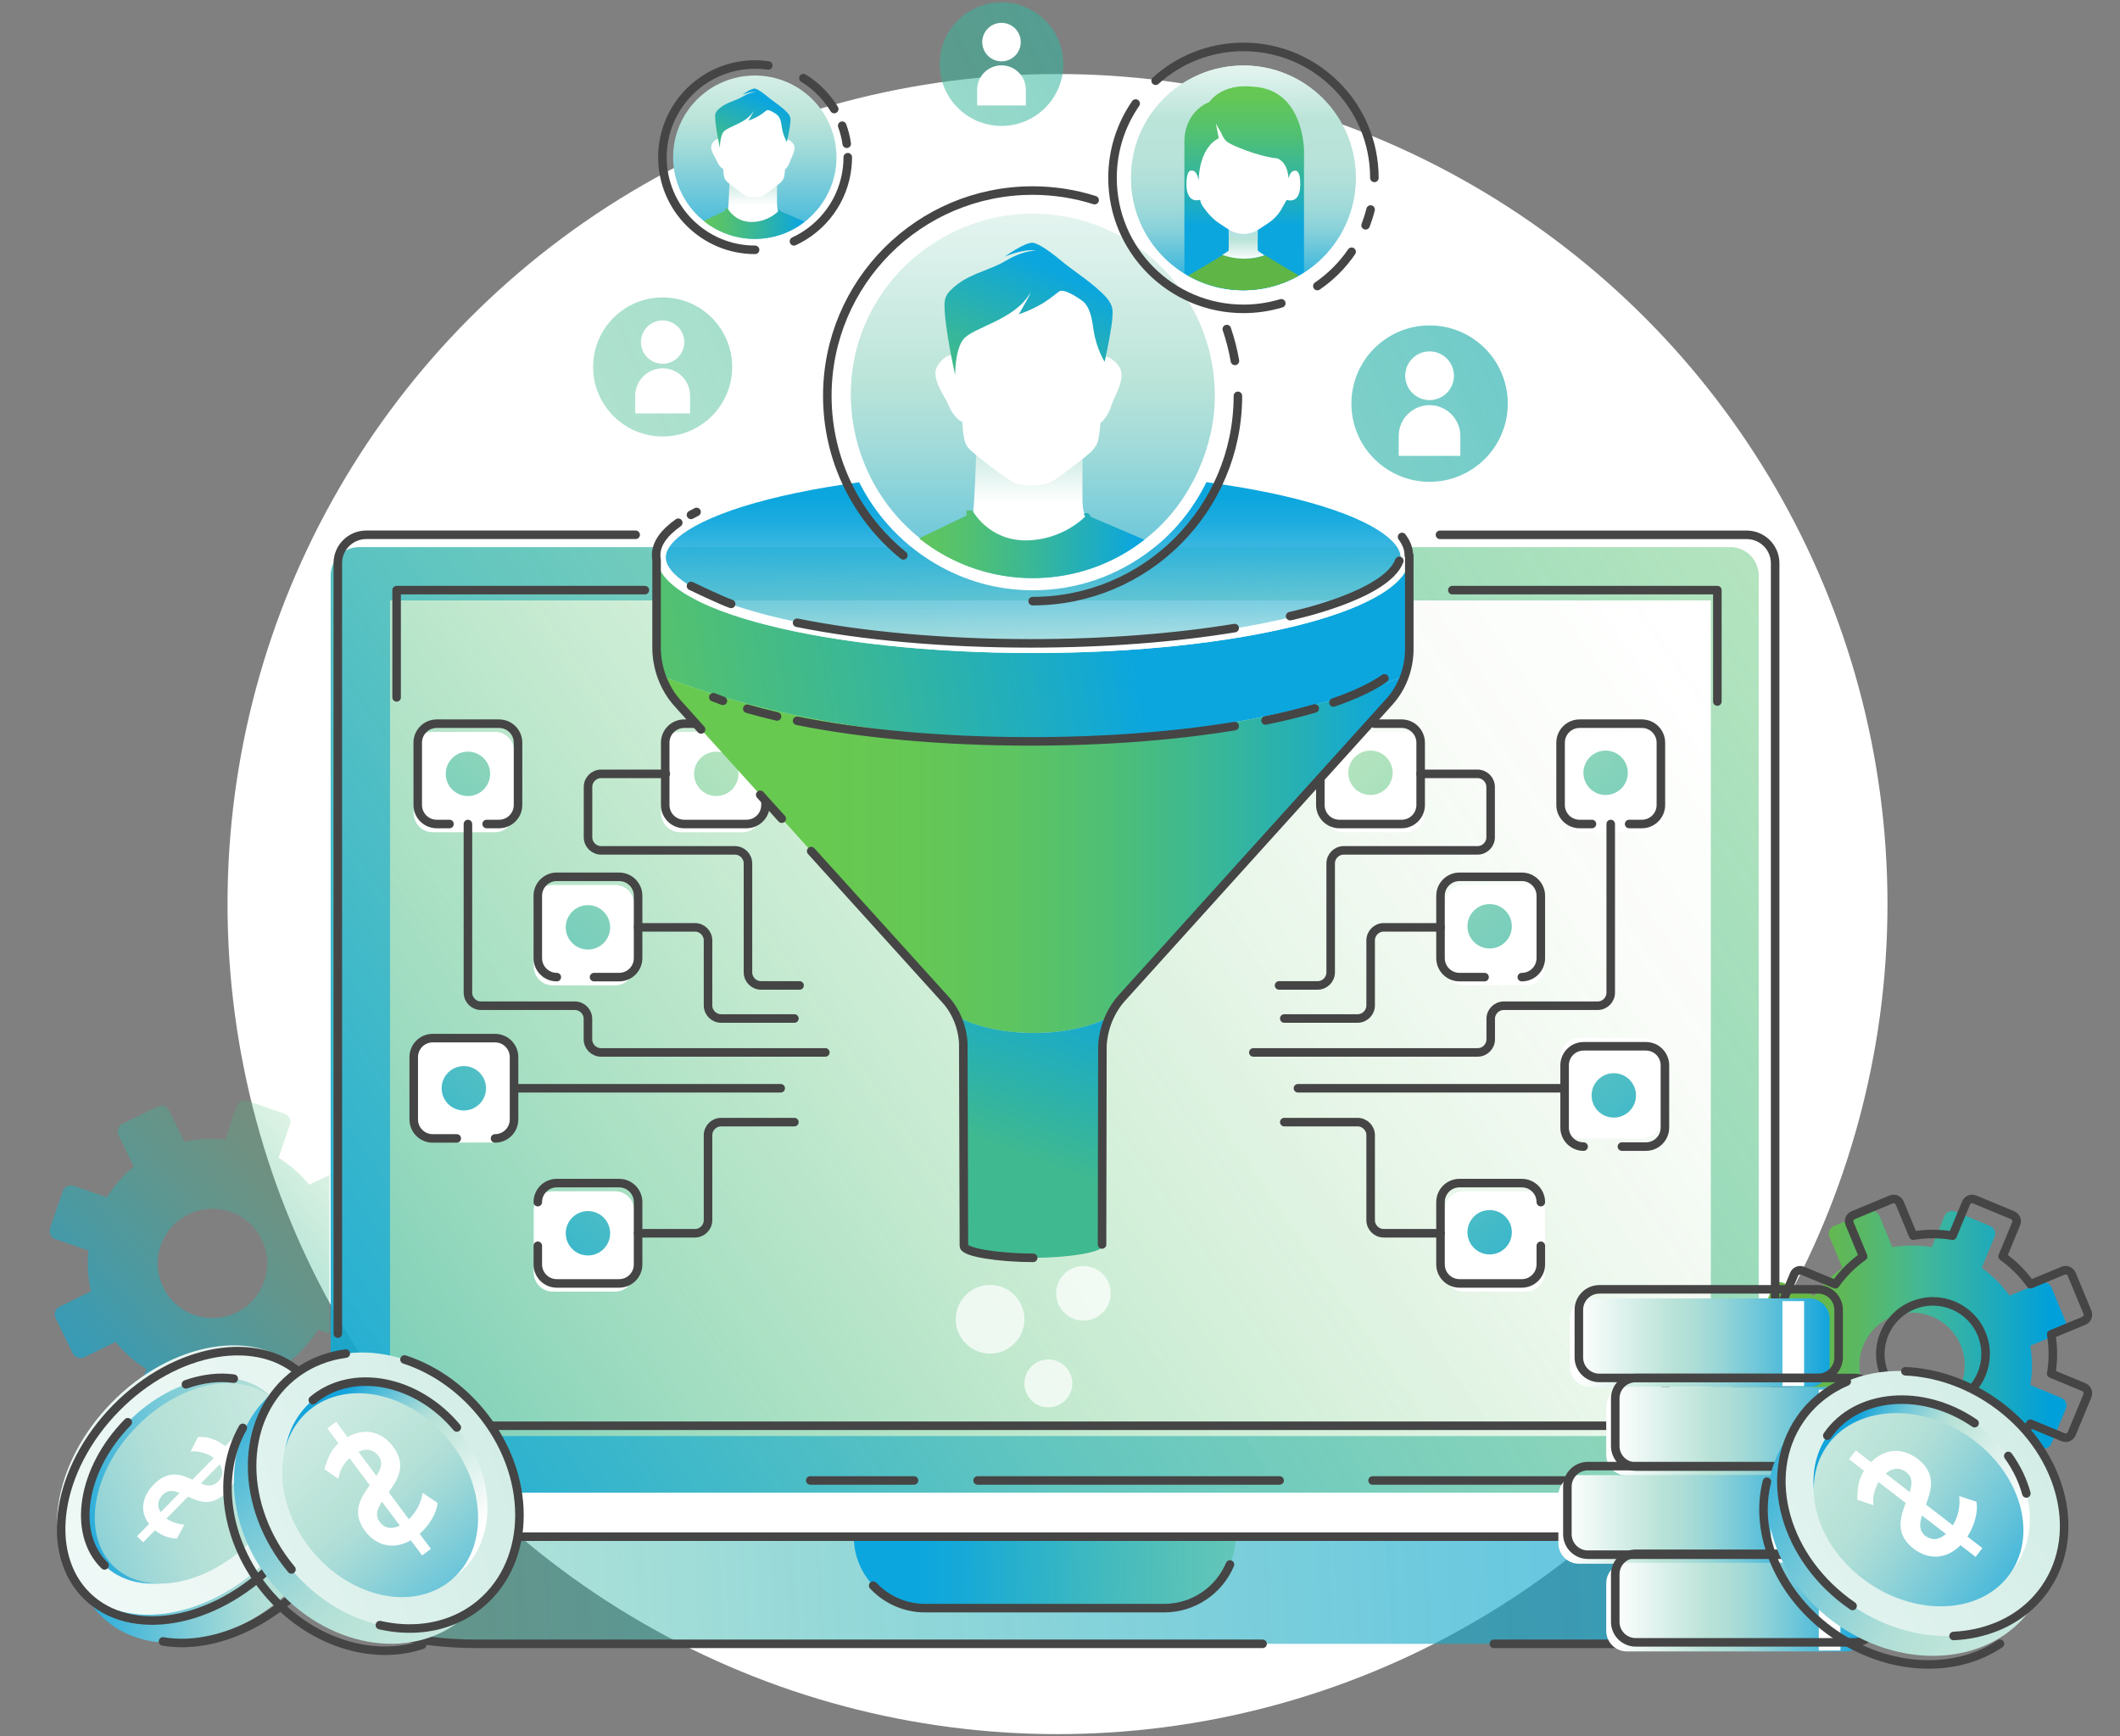 <svg width="447" height="366" viewBox="0 0 447 366" fill="none" xmlns="http://www.w3.org/2000/svg">
<rect x="0" y="0" width="447" height="366" fill="#808080" stroke="none"/>
<circle cx="222.973" cy="190.608" r="175" fill="white"/>
<path opacity="0.72" d="M67.063 280.298L69.467 281.126V247.704L65.192 249.79C63.34 247.506 61.15 245.601 58.729 244.084L61.125 237.103C61.452 236.155 60.944 235.13 60.004 234.802L52.196 232.122C51.248 231.795 50.222 232.303 49.895 233.242L47.499 240.223C44.664 239.93 41.759 240.085 38.898 240.749L35.666 234.122C35.227 233.225 34.141 232.855 33.245 233.286L25.824 236.905C24.928 237.345 24.549 238.431 24.988 239.327L28.22 245.954C25.936 247.807 24.032 249.996 22.515 252.418L15.534 250.022C14.586 249.695 13.56 250.203 13.233 251.143L10.553 258.951C10.225 259.899 10.734 260.924 11.673 261.252L18.654 263.648C18.361 266.483 18.516 269.387 19.18 272.249L12.552 275.481C11.656 275.92 11.277 277.006 11.716 277.902L15.336 285.323C15.775 286.219 16.861 286.59 17.758 286.159L24.376 282.927C26.229 285.211 28.418 287.115 30.84 288.632L28.444 295.613C28.117 296.561 28.625 297.586 29.564 297.914L37.373 300.594C38.321 300.922 39.346 300.413 39.674 299.474L42.07 292.493C44.905 292.786 47.809 292.631 50.671 291.967L53.903 298.595C54.342 299.491 55.428 299.862 56.324 299.431L63.745 295.811C64.641 295.372 65.02 294.286 64.581 293.389L61.349 286.762C63.633 284.909 65.537 282.72 67.054 280.298H67.063ZM51.265 275.92C44.681 280.324 35.761 277.075 33.632 269.31C32.348 264.63 34.287 259.52 38.321 256.822C44.905 252.409 53.842 255.659 55.962 263.432C57.238 268.112 55.299 273.223 51.265 275.92Z" fill="url(#paint0_linear_840_27742)"/>
<path d="M428.088 283.72L434.638 281.005C435.526 280.634 435.948 279.618 435.578 278.73L432.535 271.396C432.165 270.508 431.148 270.086 430.26 270.456L423.71 273.171C422.064 270.87 420.082 268.905 417.841 267.311L420.556 260.752C420.926 259.864 420.504 258.848 419.616 258.477L412.282 255.435C411.395 255.064 410.378 255.486 410.007 256.374L407.292 262.933C404.586 262.476 401.794 262.459 399.002 262.933L396.287 256.383C395.916 255.495 394.899 255.073 394.012 255.443L386.677 258.486C385.79 258.856 385.368 259.873 385.738 260.761L388.453 267.311C386.152 268.957 384.187 270.939 382.592 273.18L376.034 270.465C375.146 270.094 374.129 270.517 373.759 271.404L370.716 278.738C370.346 279.626 370.768 280.643 371.656 281.014L378.214 283.728C377.758 286.435 377.74 289.227 378.214 292.019L371.664 294.734C370.777 295.105 370.354 296.122 370.725 297.009L373.767 304.343C374.138 305.231 375.155 305.653 376.043 305.283L382.592 302.568C384.239 304.869 386.221 306.834 388.461 308.428L385.747 314.987C385.376 315.875 385.798 316.892 386.686 317.262L394.02 320.304C394.908 320.675 395.925 320.253 396.295 319.365L399.01 312.806C401.716 313.263 404.517 313.28 407.301 312.806L410.016 319.356C410.386 320.244 411.403 320.666 412.291 320.296L419.625 317.253C420.513 316.883 420.935 315.866 420.564 314.978L417.85 308.428C420.151 306.782 422.116 304.8 423.71 302.559L430.269 305.274C431.156 305.645 432.173 305.222 432.544 304.335L435.586 297.001C435.957 296.113 435.534 295.096 434.647 294.725L428.088 292.011C428.545 289.304 428.562 286.512 428.088 283.72ZM408.801 297.423C402.216 301.267 393.839 297.612 392.262 290.028C391.314 285.461 393.477 280.669 397.502 278.308C404.086 274.455 412.472 278.109 414.049 285.702C414.997 290.27 412.834 295.07 408.801 297.414V297.423Z" fill="url(#paint1_linear_840_27742)"/>
<path d="M440.132 276.653L436.814 268.655C436.521 267.948 435.711 267.612 435.004 267.905L428.118 270.758C426.472 268.457 424.49 266.492 422.249 264.897L425.102 258.011C425.395 257.305 425.059 256.495 424.352 256.202L416.354 252.884C415.647 252.591 414.837 252.927 414.544 253.633L411.692 260.519C408.985 260.063 406.193 260.045 403.401 260.519L400.548 253.633C400.255 252.927 399.445 252.591 398.738 252.884L390.741 256.202C390.034 256.495 389.698 257.305 389.991 258.011L392.843 264.897C390.542 266.544 388.577 268.526 386.983 270.766L380.097 267.914C379.39 267.621 378.58 267.957 378.287 268.664L374.969 276.661C374.676 277.368 375.012 278.178 375.719 278.471L382.605 281.324C382.148 284.03 382.131 286.822 382.605 289.615L375.719 292.467C375.012 292.76 374.676 293.57 374.969 294.277L378.287 302.275C378.58 302.982 379.39 303.318 380.097 303.025L386.983 300.172C388.629 302.473 390.611 304.438 392.852 306.032L389.999 312.918C389.706 313.625 390.043 314.435 390.749 314.728L398.747 318.046C399.454 318.339 400.264 318.003 400.557 317.297L403.409 310.411C406.116 310.867 408.916 310.885 411.7 310.411L414.553 317.297C414.846 318.003 415.656 318.339 416.363 318.046L424.36 314.728C425.067 314.435 425.403 313.625 425.11 312.918L422.258 306.032C424.559 304.386 426.524 302.404 428.118 300.163L435.004 303.016C435.711 303.309 436.521 302.973 436.814 302.266L440.132 294.269C440.425 293.562 440.089 292.752 439.382 292.459L432.496 289.606C432.953 286.9 432.97 284.108 432.496 281.315L439.382 278.463C440.089 278.17 440.425 277.359 440.132 276.653Z" stroke="#454545" stroke-width="1.8" stroke-linejoin="round"/>
<path d="M417.819 281.212C420.163 286.874 417.475 293.364 411.812 295.716C406.15 298.061 399.661 295.372 397.308 289.709C394.964 284.047 397.653 277.558 403.315 275.214C408.977 272.869 415.467 275.558 417.819 281.22V281.212Z" stroke="#454545" stroke-width="1.8" stroke-linejoin="round"/>
<path d="M364.825 115.345H75.717C72.404 115.345 69.719 118.03 69.719 121.343V308.713C69.719 312.026 72.404 314.711 75.717 314.711H364.825C368.138 314.711 370.824 312.026 370.824 308.713V121.343C370.824 118.03 368.138 115.345 364.825 115.345Z" fill="url(#paint2_linear_840_27742)"/>
<path d="M192.721 312.126H170.848" stroke="#454545" stroke-width="1.8" stroke-linecap="round" stroke-linejoin="round"/>
<path d="M269.805 312.126H206.125" stroke="#454545" stroke-width="1.8" stroke-linecap="round" stroke-linejoin="round"/>
<path d="M303.618 112.76H368.289C371.599 112.76 374.288 115.44 374.288 118.758V306.136C374.288 309.445 371.607 312.134 368.289 312.134H289.406" stroke="#454545" stroke-width="1.8" stroke-linecap="round" stroke-linejoin="round"/>
<path d="M71.227 281.177V118.749C71.227 115.44 73.907 112.751 77.225 112.751H134.028" stroke="#454545" stroke-width="1.8" stroke-linecap="round" stroke-linejoin="round"/>
<path d="M360.724 126.592H82.242V302.766H360.724V126.592Z" fill="url(#paint3_linear_840_27742)"/>
<path opacity="0.72" d="M54.648 325.794V332.137C54.648 332.809 55.019 333.421 55.614 333.74L61.224 336.731C73.333 343.194 86.838 346.573 100.558 346.573H339.999C353.719 346.573 367.233 343.194 379.333 336.731L384.943 333.74C385.538 333.421 385.909 332.809 385.909 332.137V325.794C385.909 324.786 385.098 323.976 384.09 323.976H56.467C55.459 323.976 54.648 324.786 54.648 325.794Z" fill="url(#paint4_linear_840_27742)"/>
<path d="M180.023 323.976H260.527C260.527 332.292 253.77 339.049 245.453 339.049H195.097C186.78 339.049 180.023 332.292 180.023 323.976Z" fill="url(#paint5_linear_840_27742)"/>
<path d="M80.277 344.073C86.888 345.728 93.687 346.573 100.556 346.573H266.216" stroke="#454545" stroke-width="1.8" stroke-linecap="round" stroke-linejoin="round"/>
<path d="M385.898 325.794C385.898 324.786 385.088 323.976 384.08 323.976H91.309" stroke="#454545" stroke-width="1.8" stroke-linecap="round" stroke-linejoin="round"/>
<path d="M314.98 346.573H339.991C353.711 346.573 367.224 343.194 379.324 336.731" stroke="#454545" stroke-width="1.8" stroke-linecap="round" stroke-linejoin="round"/>
<path d="M259.338 329.845C257.054 335.257 251.694 339.049 245.454 339.049H195.098C190.763 339.049 186.859 337.222 184.109 334.3" stroke="#454545" stroke-width="1.8" stroke-linecap="round" stroke-linejoin="round"/>
<path d="M362.102 300.594H80.535" stroke="#454545" stroke-width="1.8" stroke-linecap="round" stroke-linejoin="round"/>
<path d="M306.223 124.42H362.103V147.905" stroke="#454545" stroke-width="1.8" stroke-linecap="round" stroke-linejoin="round"/>
<path d="M83.625 147.034V124.42H135.972" stroke="#454545" stroke-width="1.8" stroke-linecap="round" stroke-linejoin="round"/>
<path d="M351.145 304.835V285.762" stroke="#454545" stroke-width="1.8" stroke-linecap="round" stroke-linejoin="round"/>
<path d="M381.45 273.74H335.334C332.945 273.74 331.008 275.677 331.008 278.066V288.089C331.008 290.479 332.945 292.416 335.334 292.416H381.45C383.84 292.416 385.777 290.479 385.777 288.089V278.066C385.777 275.677 383.84 273.74 381.45 273.74Z" fill="url(#paint6_linear_840_27742)"/>
<path d="M380.392 274.317H375.824V292.226H380.392V274.317Z" fill="white"/>
<path d="M389.115 292.416H342.998C340.609 292.416 338.672 294.353 338.672 296.742V306.765C338.672 309.154 340.609 311.091 342.998 311.091H389.115C391.504 311.091 393.441 309.154 393.441 306.765V296.742C393.441 294.353 391.504 292.416 389.115 292.416Z" fill="url(#paint7_linear_840_27742)"/>
<path d="M388.06 292.993H383.492V310.902H388.06V292.993Z" fill="white"/>
<path d="M379.021 311.005H332.904C330.515 311.005 328.578 312.942 328.578 315.332V325.355C328.578 327.744 330.515 329.681 332.904 329.681H379.021C381.41 329.681 383.347 327.744 383.347 325.355V315.332C383.347 312.942 381.41 311.005 379.021 311.005Z" fill="url(#paint8_linear_840_27742)"/>
<path d="M377.97 311.583H373.402V329.492H377.97V311.583Z" fill="white"/>
<path d="M389.115 329.491H342.998C340.609 329.491 338.672 331.428 338.672 333.818V343.841C338.672 346.23 340.609 348.167 342.998 348.167H389.115C391.504 348.167 393.441 346.23 393.441 343.841V333.818C393.441 331.428 391.504 329.491 389.115 329.491Z" fill="url(#paint9_linear_840_27742)"/>
<path d="M388.06 330.069H383.492V347.978H388.06V330.069Z" fill="white"/>
<path d="M383.345 271.835H337.229C334.839 271.835 332.902 273.772 332.902 276.162V286.185C332.902 288.574 334.839 290.511 337.229 290.511H383.345C385.734 290.511 387.671 288.574 387.671 286.185V276.162C387.671 273.772 385.734 271.835 383.345 271.835Z" stroke="#454545" stroke-width="1.8" stroke-linecap="round" stroke-linejoin="round"/>
<path d="M391.017 290.52H344.901C342.511 290.52 340.574 292.457 340.574 294.846V304.869C340.574 307.258 342.511 309.195 344.901 309.195H391.017C393.406 309.195 395.343 307.258 395.343 304.869V294.846C395.343 292.457 393.406 290.52 391.017 290.52Z" stroke="#454545" stroke-width="1.8" stroke-linecap="round" stroke-linejoin="round"/>
<path d="M380.927 309.101H334.811C332.421 309.101 330.484 311.038 330.484 313.427V323.45C330.484 325.839 332.421 327.776 334.811 327.776H380.927C383.316 327.776 385.253 325.839 385.253 323.45V313.427C385.253 311.038 383.316 309.101 380.927 309.101Z" stroke="#454545" stroke-width="1.8" stroke-linecap="round" stroke-linejoin="round"/>
<path d="M391.017 327.587H344.901C342.511 327.587 340.574 329.524 340.574 331.913V341.936C340.574 344.326 342.511 346.263 344.901 346.263H391.017C393.406 346.263 395.343 344.326 395.343 341.936V331.913C395.343 329.524 393.406 327.587 391.017 327.587Z" stroke="#454545" stroke-width="1.8" stroke-linecap="round" stroke-linejoin="round"/>
<path d="M428.41 338.92C436.582 327.008 431.618 309.401 417.323 299.595C403.029 289.789 384.816 291.496 376.644 303.409C368.472 315.321 373.436 332.927 387.731 342.734C402.025 352.54 420.238 350.832 428.41 338.92Z" fill="url(#paint10_linear_840_27742)"/>
<path d="M372.549 312.384C369.773 323.424 375.22 336.567 386.855 344.548C398.352 352.433 412.382 352.873 421.69 346.547" stroke="#454545" stroke-width="1.8" stroke-linecap="round" stroke-linejoin="round"/>
<path d="M431.285 334.741C439.457 322.829 434.493 305.222 420.198 295.416C405.904 285.61 387.691 287.317 379.519 299.23C371.347 311.142 376.311 328.748 390.606 338.554C404.9 348.36 423.113 346.653 431.285 334.741Z" fill="url(#paint11_linear_840_27742)"/>
<path d="M389.381 291.27C385.434 292.967 382.012 295.648 379.53 299.267C371.36 311.178 376.316 328.785 390.613 338.592" stroke="#454545" stroke-width="1.8" stroke-linecap="round" stroke-linejoin="round"/>
<path d="M411.902 344.918C415.126 344.763 418.228 344.099 421.064 342.936C425.174 341.247 428.725 338.515 431.293 334.774C439.464 322.864 434.499 305.257 420.21 295.449C414.393 291.459 407.921 289.373 401.75 289.106" stroke="#454545" stroke-width="1.8" stroke-linecap="round" stroke-linejoin="round"/>
<path d="M394.016 332.603C405.004 340.135 418.905 338.963 425.076 329.974C431.247 320.985 427.343 307.584 416.354 300.051C405.366 292.519 391.465 293.691 385.294 302.68C379.123 311.669 383.028 325.062 394.016 332.603Z" fill="url(#paint12_linear_840_27742)"/>
<path d="M393.955 333.714C404.677 341.066 418.104 340.126 423.938 331.612C429.782 323.097 425.826 310.238 415.105 302.878C404.383 295.527 390.956 296.466 385.122 304.972C379.278 313.487 383.234 326.354 393.955 333.706V333.714Z" fill="url(#paint13_linear_840_27742)"/>
<path d="M403.493 326.518C406.388 328.75 410.189 328.983 413.378 325.786L416.558 328.242L417.98 326.389L417.204 325.794L414.826 323.959C416.36 321.614 417.101 318.77 416.73 316.607L413.085 315.409C413.369 317.391 412.887 319.718 411.766 321.589L406.087 317.21C407.25 314.117 408.302 310.635 404.354 307.593C401.459 305.36 397.649 305.085 394.504 308.273L391.298 305.8L390.47 306.869L389.867 307.653L393.021 310.083C392.203 311.316 391.815 312.832 391.677 314.306L391.599 316.168L392.194 316.375L394.797 317.262L395.021 317.34C395.021 317.34 394.917 316.53 394.995 315.513C395.211 314.384 395.572 313.358 396.064 312.479C396.064 312.479 396.072 312.462 396.081 312.453L401.812 316.874C400.649 319.968 399.537 323.467 403.484 326.518H403.493ZM397.598 310.669C399.149 309.308 400.692 309.42 401.941 310.385C403.303 311.436 403.182 312.893 402.657 314.573L397.606 310.678L397.598 310.669ZM405.975 323.821C404.587 322.743 404.699 321.252 405.259 319.52L410.284 323.398C408.698 324.803 407.199 324.76 405.975 323.821Z" fill="white"/>
<path d="M416.345 300.051C405.357 292.519 391.456 293.691 385.285 302.68" stroke="#454545" stroke-width="1.8" stroke-linecap="round" stroke-linejoin="round"/>
<path d="M427.251 314.866C426.51 312.134 425.225 309.445 423.441 306.963" stroke="#454545" stroke-width="1.8" stroke-linecap="round" stroke-linejoin="round"/>
<path d="M156.553 154.299H143.41C141.197 154.299 139.402 156.093 139.402 158.307V171.45C139.402 173.663 141.197 175.457 143.41 175.457H156.553C158.766 175.457 160.56 173.663 160.56 171.45V158.307C160.56 156.093 158.766 154.299 156.553 154.299Z" fill="white"/>
<path d="M129.682 251.152H116.539C114.325 251.152 112.531 252.946 112.531 255.159V268.302C112.531 270.515 114.325 272.309 116.539 272.309H129.682C131.895 272.309 133.689 270.515 133.689 268.302V255.159C133.689 252.946 131.895 251.152 129.682 251.152Z" fill="white"/>
<path d="M104.377 154.299H91.234C89.021 154.299 87.227 156.093 87.227 158.307V171.45C87.227 173.663 89.021 175.457 91.234 175.457H104.377C106.59 175.457 108.384 173.663 108.384 171.45V158.307C108.384 156.093 106.59 154.299 104.377 154.299Z" fill="white"/>
<path d="M104.377 219.72H91.234C89.021 219.72 87.227 221.514 87.227 223.728V236.871C87.227 239.084 89.021 240.878 91.234 240.878H104.377C106.59 240.878 108.384 239.084 108.384 236.871V223.728C108.384 221.514 106.59 219.72 104.377 219.72Z" fill="white"/>
<path d="M129.682 186.583H116.539C114.325 186.583 112.531 188.377 112.531 190.591V203.734C112.531 205.947 114.325 207.741 116.539 207.741H129.682C131.895 207.741 133.689 205.947 133.689 203.734V190.591C133.689 188.377 131.895 186.583 129.682 186.583Z" fill="white"/>
<path d="M157.4 152.575C159.614 152.575 161.407 154.368 161.407 156.583V169.717C161.407 171.932 159.614 173.725 157.4 173.725H144.265C142.05 173.725 140.258 171.932 140.258 169.717V156.583C140.258 154.368 142.05 152.575 144.265 152.575H149.971" stroke="#454545" stroke-width="1.8" stroke-linecap="round" stroke-linejoin="round"/>
<path d="M113.395 253.444C113.395 251.229 115.187 249.436 117.402 249.436H130.536C132.751 249.436 134.544 251.229 134.544 253.444V266.578C134.544 268.793 132.751 270.585 130.536 270.585H117.402C115.187 270.585 113.395 268.793 113.395 266.578V262.648" stroke="#454545" stroke-width="1.8" stroke-linecap="round" stroke-linejoin="round"/>
<path d="M94.775 173.725H92.086C89.871 173.725 88.078 171.932 88.078 169.717V156.583C88.078 154.368 89.871 152.575 92.086 152.575H105.22C107.435 152.575 109.227 154.368 109.227 156.583V169.717C109.227 171.932 107.435 173.725 105.22 173.725H102.609" stroke="#454545" stroke-width="1.8" stroke-linecap="round" stroke-linejoin="round"/>
<path d="M96.309 240.016H91.242C89.027 240.016 87.234 238.224 87.234 236.009V222.875C87.234 220.66 89.027 218.867 91.242 218.867H104.376C106.591 218.867 108.384 220.66 108.384 222.875V236.009C108.384 238.224 106.591 240.016 104.376 240.016" stroke="#454545" stroke-width="1.8" stroke-linecap="round" stroke-linejoin="round"/>
<path d="M117.402 206.009C115.187 206.009 113.395 204.216 113.395 202.001V188.867C113.395 186.652 115.187 184.859 117.402 184.859H130.536C132.751 184.859 134.544 186.652 134.544 188.867V202.001C134.544 204.216 132.751 206.009 130.536 206.009H125.253" stroke="#454545" stroke-width="1.8" stroke-linecap="round" stroke-linejoin="round"/>
<path d="M98.664 173.725V209.275C98.664 210.809 99.905 212.041 101.431 212.041H121.201C122.735 212.041 123.967 213.282 123.967 214.808V219.117C123.967 220.651 125.208 221.883 126.734 221.883H174.022" stroke="#454545" stroke-width="1.8" stroke-linecap="round" stroke-linejoin="round"/>
<path d="M134.559 195.512H146.521C148.055 195.512 149.287 196.753 149.287 198.278V211.964C149.287 213.498 150.528 214.731 152.054 214.731H167.498" stroke="#454545" stroke-width="1.8" stroke-linecap="round" stroke-linejoin="round"/>
<path d="M140.385 163.15H126.751C125.217 163.15 123.984 164.391 123.984 165.917V176.517C123.984 178.051 125.225 179.284 126.751 179.284H154.941C156.475 179.284 157.708 180.525 157.708 182.05V204.992C157.708 206.526 158.949 207.758 160.474 207.758H168.593" stroke="#454545" stroke-width="1.8" stroke-linecap="round" stroke-linejoin="round"/>
<path d="M109.238 229.442H124.898H164.611" stroke="#454545" stroke-width="1.8" stroke-linecap="round" stroke-linejoin="round"/>
<path d="M134.559 260.011H146.521C148.055 260.011 149.287 258.77 149.287 257.244V239.344C149.287 237.81 150.528 236.578 152.054 236.578H167.498" stroke="#454545" stroke-width="1.8" stroke-linecap="round" stroke-linejoin="round"/>
<path d="M283.256 175.448H296.399C298.612 175.448 300.406 173.654 300.406 171.441V158.298C300.406 156.085 298.612 154.291 296.399 154.291H283.256C281.043 154.291 279.248 156.085 279.248 158.298V171.441C279.248 173.654 281.043 175.448 283.256 175.448Z" fill="white"/>
<path d="M308.6 272.309H321.742C323.956 272.309 325.75 270.515 325.75 268.302V255.159C325.75 252.945 323.956 251.151 321.742 251.151H308.6C306.386 251.151 304.592 252.945 304.592 255.159V268.302C304.592 270.515 306.386 272.309 308.6 272.309Z" fill="white"/>
<path d="M333.908 175.448H347.051C349.264 175.448 351.059 173.654 351.059 171.441V158.298C351.059 156.085 349.264 154.291 347.051 154.291H333.908C331.695 154.291 329.901 156.085 329.901 158.298V171.441C329.901 173.654 331.695 175.448 333.908 175.448Z" fill="white"/>
<path d="M333.045 240.016H346.188C348.401 240.016 350.195 238.222 350.195 236.009V222.866C350.195 220.653 348.401 218.859 346.188 218.859H333.045C330.832 218.859 329.037 220.653 329.037 222.866V236.009C329.037 238.222 330.832 240.016 333.045 240.016Z" fill="white"/>
<path d="M308.6 207.732H321.742C323.956 207.732 325.75 205.938 325.75 203.725V190.582C325.75 188.369 323.956 186.575 321.742 186.575H308.6C306.386 186.575 304.592 188.369 304.592 190.582V203.725C304.592 205.938 306.386 207.732 308.6 207.732Z" fill="white"/>
<path d="M282.402 152.575C280.187 152.575 278.395 154.368 278.395 156.583V169.717C278.395 171.932 280.187 173.725 282.402 173.725H295.536C297.751 173.725 299.544 171.932 299.544 169.717V156.583C299.544 154.368 297.751 152.575 295.536 152.575H289.831" stroke="#454545" stroke-width="1.8" stroke-linecap="round" stroke-linejoin="round"/>
<path d="M324.88 253.444C324.88 251.229 323.087 249.436 320.872 249.436H307.738C305.523 249.436 303.73 251.229 303.73 253.444V266.578C303.73 268.793 305.523 270.585 307.738 270.585H320.872C323.087 270.585 324.88 268.793 324.88 266.578V262.648" stroke="#454545" stroke-width="1.8" stroke-linecap="round" stroke-linejoin="round"/>
<path d="M343.5 173.725H346.189C348.403 173.725 350.196 171.932 350.196 169.717V156.583C350.196 154.368 348.403 152.575 346.189 152.575H333.054C330.839 152.575 329.047 154.368 329.047 156.583V169.717C329.047 171.932 330.839 173.725 333.054 173.725H335.666" stroke="#454545" stroke-width="1.8" stroke-linecap="round" stroke-linejoin="round"/>
<path d="M341.973 241.74H347.04C349.255 241.74 351.048 239.948 351.048 237.733V224.598C351.048 222.384 349.255 220.591 347.04 220.591H333.906C331.691 220.591 329.898 222.384 329.898 224.598V237.733C329.898 239.948 331.691 241.74 333.906 241.74" stroke="#454545" stroke-width="1.8" stroke-linecap="round" stroke-linejoin="round"/>
<path d="M320.872 206.009C323.087 206.009 324.88 204.216 324.88 202.001V188.867C324.88 186.652 323.087 184.859 320.872 184.859H307.738C305.523 184.859 303.73 186.652 303.73 188.867V202.001C303.73 204.216 305.523 206.009 307.738 206.009H313.021" stroke="#454545" stroke-width="1.8" stroke-linecap="round" stroke-linejoin="round"/>
<path d="M339.62 173.725V209.275C339.62 210.809 338.379 212.041 336.853 212.041H317.083C315.549 212.041 314.317 213.282 314.317 214.808V219.117C314.317 220.651 313.076 221.883 311.55 221.883H264.262" stroke="#454545" stroke-width="1.8" stroke-linecap="round" stroke-linejoin="round"/>
<path d="M303.728 195.512H291.766C290.232 195.512 288.999 196.753 288.999 198.278V211.964C288.999 213.498 287.758 214.731 286.233 214.731H270.789" stroke="#454545" stroke-width="1.8" stroke-linecap="round" stroke-linejoin="round"/>
<path d="M299.541 163.15H311.529C313.063 163.15 314.296 164.391 314.296 165.917V176.517C314.296 178.051 313.055 179.284 311.529 179.284H283.339C281.805 179.284 280.572 180.525 280.572 182.05V204.992C280.572 206.526 279.331 207.758 277.806 207.758H269.688" stroke="#454545" stroke-width="1.8" stroke-linecap="round" stroke-linejoin="round"/>
<path d="M329.049 229.442H313.39H273.668" stroke="#454545" stroke-width="1.8" stroke-linecap="round" stroke-linejoin="round"/>
<path d="M303.728 260.011H291.766C290.232 260.011 288.999 258.77 288.999 257.244V239.344C288.999 237.81 287.758 236.578 286.233 236.578H270.789" stroke="#454545" stroke-width="1.8" stroke-linecap="round" stroke-linejoin="round"/>
<path d="M151.027 167.83C153.612 167.83 155.707 165.735 155.707 163.15C155.707 160.566 153.612 158.471 151.027 158.471C148.443 158.471 146.348 160.566 146.348 163.15C146.348 165.735 148.443 167.83 151.027 167.83Z" fill="url(#paint14_linear_840_27742)"/>
<path d="M123.969 190.832C121.383 190.832 119.289 192.927 119.289 195.512C119.289 198.097 121.383 200.192 123.969 200.192C126.554 200.192 128.648 198.097 128.648 195.512C128.648 192.927 126.554 190.832 123.969 190.832Z" fill="url(#paint15_linear_840_27742)"/>
<path d="M98.664 167.83C101.249 167.83 103.344 165.735 103.344 163.15C103.344 160.566 101.249 158.471 98.664 158.471C96.08 158.471 93.984 160.566 93.984 163.15C93.984 165.735 96.08 167.83 98.664 167.83Z" fill="url(#paint16_linear_840_27742)"/>
<path d="M97.797 224.762C95.211 224.762 93.117 226.857 93.117 229.442C93.117 232.028 95.211 234.122 97.797 234.122C100.382 234.122 102.477 232.028 102.477 229.442C102.477 226.857 100.382 224.762 97.797 224.762Z" fill="url(#paint17_linear_840_27742)"/>
<path d="M123.969 255.331C121.383 255.331 119.289 257.426 119.289 260.011C119.289 262.597 121.383 264.691 123.969 264.691C126.554 264.691 128.648 262.597 128.648 260.011C128.648 257.426 126.554 255.331 123.969 255.331Z" fill="url(#paint18_linear_840_27742)"/>
<path d="M288.965 167.606C291.549 167.606 293.645 165.511 293.645 162.926C293.645 160.342 291.549 158.247 288.965 158.247C286.38 158.247 284.285 160.342 284.285 162.926C284.285 165.511 286.38 167.606 288.965 167.606Z" fill="url(#paint19_linear_840_27742)"/>
<path d="M314.09 190.608C316.675 190.608 318.77 192.703 318.77 195.288C318.77 197.873 316.675 199.968 314.09 199.968C311.504 199.968 309.41 197.873 309.41 195.288C309.41 192.703 311.504 190.608 314.09 190.608Z" fill="url(#paint20_linear_840_27742)"/>
<path d="M338.543 167.606C341.128 167.606 343.223 165.511 343.223 162.926C343.223 160.342 341.128 158.247 338.543 158.247C335.958 158.247 333.863 160.342 333.863 162.926C333.863 165.511 335.958 167.606 338.543 167.606Z" fill="url(#paint21_linear_840_27742)"/>
<path d="M340.266 226.262C342.851 226.262 344.945 228.356 344.945 230.942C344.945 233.527 342.851 235.622 340.266 235.622C337.68 235.622 335.586 233.527 335.586 230.942C335.586 228.356 337.68 226.262 340.266 226.262Z" fill="url(#paint22_linear_840_27742)"/>
<path d="M314.09 255.116C316.675 255.116 318.77 257.21 318.77 259.796C318.77 262.381 316.675 264.475 314.09 264.475C311.504 264.475 309.41 262.381 309.41 259.796C309.41 257.21 311.504 255.116 314.09 255.116Z" fill="url(#paint23_linear_840_27742)"/>
<path d="M62.348 334.234C75.239 321.083 77.801 302.689 68.07 293.15C58.339 283.61 39.999 286.538 27.108 299.688C14.216 312.839 11.654 331.233 21.386 340.772C31.117 350.312 49.456 347.384 62.348 334.234Z" fill="url(#paint24_linear_840_27742)"/>
<path d="M34.367 346.064C43.589 347.659 55.103 343.47 64.04 334.344C74.735 323.433 78.303 308.98 73.46 299.353" stroke="#454545" stroke-width="1.8" stroke-linecap="round" stroke-linejoin="round"/>
<path d="M56.916 328.393C69.488 315.568 72.212 297.852 63.001 288.822C53.79 279.793 36.131 282.869 23.56 295.693C10.988 308.517 8.264 326.233 17.475 335.263C26.686 344.293 44.345 341.217 56.916 328.393Z" fill="url(#paint25_linear_840_27742)"/>
<path d="M69.056 300.56C68.436 296.492 66.729 292.847 63.868 290.046C54.655 281.014 36.996 284.091 24.431 296.914C11.857 309.738 9.133 327.449 18.346 336.481C27.559 345.513 45.209 342.436 57.783 329.612C62.153 325.157 65.324 320.115 67.229 315.047" stroke="#454545" stroke-width="1.8" stroke-linecap="round" stroke-linejoin="round"/>
<path d="M52.116 324.527C61.777 314.668 63.975 301.163 57.02 294.346C50.065 287.529 36.603 289.994 26.942 299.853C17.281 309.704 15.083 323.217 22.038 330.034C28.993 336.851 42.455 334.386 52.116 324.527Z" fill="url(#paint26_linear_840_27742)"/>
<path d="M53.151 324.7C62.579 315.082 64.76 301.939 58.029 295.337C51.298 288.736 38.198 291.183 28.77 300.801C19.342 310.419 17.161 323.562 23.892 330.163C30.623 336.765 43.723 334.318 53.151 324.7Z" fill="url(#paint27_linear_840_27742)"/>
<path d="M47.834 314.556C44.714 317.736 42.008 316.65 39.638 315.539L35.104 320.158C36.078 320.847 37.354 321.33 38.888 321.442L37.276 324.39C35.63 324.355 33.95 323.683 32.683 322.623L30.192 325.165L28.891 323.89L31.424 321.304C29.278 318.529 30.106 315.34 32.39 313.005C35.51 309.825 38.207 310.859 40.577 311.962L45.067 307.386C43.705 306.36 41.861 305.86 40.189 306.007L41.74 302.99C43.576 302.766 45.8 303.516 47.498 304.912L49.988 302.37L51.289 303.645L48.782 306.205C50.919 309.015 50.135 312.195 47.851 314.53L47.834 314.556ZM34.312 315.159C33.32 316.168 32.993 317.46 33.872 318.814L37.862 314.746C36.561 314.229 35.38 314.065 34.303 315.159H34.312ZM46.325 308.722L42.352 312.772C43.688 313.315 44.903 313.479 45.998 312.358C46.963 311.376 47.23 310.109 46.317 308.722H46.325Z" fill="white"/>
<path d="M26.942 299.853C17.281 309.704 15.083 323.217 22.038 330.034" stroke="#454545" stroke-width="1.8" stroke-linecap="round" stroke-linejoin="round"/>
<path d="M49.286 290.666C46.158 290.218 42.685 290.64 39.203 291.864" stroke="#454545" stroke-width="1.8" stroke-linecap="round" stroke-linejoin="round"/>
<path d="M97.464 341.33C108.447 332.137 108.407 314.001 97.375 300.821C86.343 287.641 68.497 284.409 57.515 293.602C46.532 302.794 46.572 320.931 57.604 334.111C68.635 347.29 86.482 350.523 97.464 341.33Z" fill="url(#paint28_linear_840_27742)"/>
<path d="M51.198 301.042C45.596 310.841 47.294 324.846 56.274 335.576C65.151 346.176 78.432 350.339 89.006 346.78" stroke="#454545" stroke-width="1.8" stroke-linecap="round" stroke-linejoin="round"/>
<path d="M101.32 338.109C112.302 328.917 112.262 310.78 101.23 297.601C90.199 284.421 72.353 281.189 61.37 290.381C50.388 299.574 50.427 317.71 61.459 330.89C72.491 344.07 90.337 347.302 101.32 338.109Z" fill="url(#paint29_linear_840_27742)"/>
<path d="M72.907 285.374C68.684 285.943 64.703 287.589 61.367 290.382C50.388 299.577 50.422 317.71 61.453 330.887" stroke="#454545" stroke-width="1.8" stroke-linecap="round" stroke-linejoin="round"/>
<path d="M80.098 342.626C83.218 343.341 86.355 343.531 89.371 343.177C93.749 342.66 97.868 341.006 101.316 338.119C112.295 328.923 112.261 310.79 101.23 297.613C96.74 292.243 91.12 288.529 85.286 286.624" stroke="#454545" stroke-width="1.8" stroke-linecap="round" stroke-linejoin="round"/>
<path d="M66.299 326.079C74.779 336.205 88.37 338.799 96.661 331.853C104.952 324.915 104.797 311.083 96.316 300.948C87.836 290.821 74.245 288.236 65.954 295.174C57.663 302.111 57.819 315.944 66.299 326.079Z" fill="url(#paint30_linear_840_27742)"/>
<path d="M65.941 327.13C74.215 337.015 87.289 339.704 95.14 333.128C102.991 326.561 102.647 313.22 94.373 303.335C86.1 293.45 73.026 290.761 65.174 297.337C57.323 303.904 57.668 317.245 65.941 327.13Z" fill="url(#paint31_linear_840_27742)"/>
<path d="M76.983 322.804C79.155 325.708 82.723 326.949 86.618 324.743L88.997 327.932L90.85 326.544L90.272 325.768L88.488 323.381C90.583 321.554 92.048 319.029 92.272 316.866L89.109 314.746C88.85 316.711 87.773 318.814 86.196 320.296L81.947 314.599C83.886 311.953 85.817 308.911 82.861 304.955C80.689 302.051 77.121 300.767 73.277 302.982L70.873 299.759L69.795 300.56L69.011 301.146L71.373 304.309C70.261 305.266 69.494 306.61 68.959 307.989L68.391 309.747L68.908 310.1L71.157 311.643L71.347 311.772C71.347 311.772 71.459 310.971 71.812 310.023C72.312 308.997 72.941 308.118 73.648 307.412C73.648 307.412 73.665 307.403 73.674 307.394L77.966 313.143C76.026 315.789 74.036 318.839 76.983 322.795V322.804ZM75.587 306.093C77.431 305.205 78.87 305.722 79.81 306.972C80.827 308.342 80.327 309.695 79.37 311.161L75.587 306.093ZM80.068 320.891C79.026 319.494 79.534 318.098 80.534 316.599L84.3 321.64C82.412 322.562 80.99 322.114 80.077 320.891H80.068Z" fill="white"/>
<path d="M96.319 300.956C87.839 290.83 74.248 288.244 65.957 295.182" stroke="#454545" stroke-width="1.8" stroke-linecap="round" stroke-linejoin="round"/>
<path d="M217.856 99.392C175.067 99.392 140.387 107.511 140.387 117.517C140.387 127.522 175.075 135.641 217.856 135.641C260.637 135.641 295.326 127.522 295.326 117.517C295.326 107.511 260.637 99.392 217.856 99.392Z" fill="url(#paint32_linear_840_27742)"/>
<path d="M217.854 137.683C174.03 137.683 138.506 128.66 138.506 117.525C138.506 117.379 138.514 117.232 138.532 117.086H138.445V142.087C159.491 150.593 187.294 155.782 217.794 155.782C248.294 155.782 276.096 150.602 297.142 142.087V118.292C295.556 129.074 260.669 137.683 217.854 137.683Z" fill="url(#paint33_linear_840_27742)"/>
<path d="M296.09 142.501C275.173 150.757 247.785 155.773 217.793 155.773C187.801 155.773 160.395 150.757 139.479 142.492C139.108 143.828 141.926 147.267 141.926 147.267L199.436 210.844C200.341 211.843 201.091 212.972 201.677 214.196C205.305 216.368 211.235 217.781 217.94 217.781C224.645 217.781 230.126 216.471 233.78 214.446C234.383 213.127 235.167 211.912 236.133 210.852L293.427 147.517C293.427 147.517 295.616 145.267 296.09 142.501Z" fill="url(#paint34_linear_840_27742)"/>
<path d="M201.676 214.205C202.495 215.92 202.986 217.816 203.098 219.772L203.236 262.683C203.236 264.07 210.794 265.19 217.852 265.19C224.911 265.19 232.469 264.07 232.469 262.683C232.469 262.579 232.426 262.476 232.357 262.372L232.477 219.772C232.581 217.902 233.029 216.101 233.787 214.446C230.133 216.471 224.394 217.781 217.947 217.781C211.501 217.781 205.313 216.368 201.684 214.196L201.676 214.205Z" fill="url(#paint35_linear_840_27742)"/>
<path d="M171.031 179.439L199.351 210.749C201.583 213.214 202.919 216.463 203.108 219.91L203.238 262.683C203.238 264.07 210.796 265.191 217.854 265.191" stroke="#454545" stroke-width="1.8" stroke-linecap="round" stroke-linejoin="round"/>
<path d="M160.285 167.572L164.836 172.605" stroke="#454545" stroke-width="1.8" stroke-linecap="round" stroke-linejoin="round"/>
<path d="M281.156 148.111C285.646 146.569 289.292 144.854 291.912 143.018" stroke="#454545" stroke-width="1.8" stroke-linecap="round" stroke-linejoin="round"/>
<path d="M217.848 99.392C238.903 99.392 258.673 101.469 273.531 105.244C289.595 109.329 295.326 114.259 295.326 117.517C295.326 120.774 289.604 125.713 273.531 129.789C258.682 133.564 238.903 135.641 217.848 135.641C196.794 135.641 177.024 133.564 162.166 129.789C146.101 125.704 140.37 120.774 140.37 117.517C140.37 114.259 146.093 109.321 162.166 105.244C177.015 101.469 196.794 99.392 217.848 99.392ZM217.848 97.359C174.024 97.359 138.5 106.382 138.5 117.517C138.5 128.651 174.024 137.675 217.848 137.675C261.672 137.675 297.197 128.651 297.197 117.517C297.197 106.382 261.672 97.359 217.848 97.359Z" fill="white"/>
<path d="M266.828 151.895C270.586 151.128 274.059 150.283 277.213 149.361" stroke="#454545" stroke-width="1.8" stroke-linecap="round" stroke-linejoin="round"/>
<path d="M168.062 151.964C181.585 154.687 198.692 156.307 217.281 156.307C233.148 156.307 247.928 155.127 260.33 153.084" stroke="#454545" stroke-width="1.8" stroke-linecap="round" stroke-linejoin="round"/>
<path d="M168.062 131.297C181.585 134.021 198.692 135.641 217.281 135.641C233.148 135.641 247.928 134.46 260.33 132.418" stroke="#454545" stroke-width="1.8" stroke-linecap="round" stroke-linejoin="round"/>
<path d="M157.566 149.422C159.54 149.99 161.634 150.533 163.84 151.05" stroke="#454545" stroke-width="1.8" stroke-linecap="round" stroke-linejoin="round"/>
<path d="M150.406 147C151.053 147.258 151.725 147.508 152.423 147.758" stroke="#454545" stroke-width="1.8" stroke-linecap="round" stroke-linejoin="round"/>
<path d="M143.015 110.208C139.99 112.346 138.344 114.638 138.344 117.043C138.344 117.379 138.378 117.706 138.439 118.034V136.442C138.439 140.846 140.024 145.078 142.851 148.241L147.824 153.791" stroke="#454545" stroke-width="1.8" stroke-linecap="round" stroke-linejoin="round"/>
<path d="M146.872 107.933C146.467 108.14 146.071 108.347 145.691 108.554" stroke="#454545" stroke-width="1.8" stroke-linecap="round" stroke-linejoin="round"/>
<path d="M232.363 262.372L232.441 220.47C232.656 216.67 234.13 213.076 236.586 210.352L292.958 147.939C295.639 144.966 297.147 140.975 297.147 136.821V117.068H297.043C297.043 117.068 297.043 117.051 297.043 117.034C297.043 115.724 296.552 114.448 295.621 113.207" stroke="#454545" stroke-width="1.8" stroke-linecap="round" stroke-linejoin="round"/>
<path d="M272.023 129.901C272.023 129.901 292.276 125.652 295.043 118.24" stroke="#454545" stroke-width="1.8" stroke-linecap="round" stroke-linejoin="round"/>
<path d="M145.691 123.541C145.691 123.541 152.181 126.661 154.163 127.324" stroke="#454545" stroke-width="1.8" stroke-linecap="round" stroke-linejoin="round"/>
<path opacity="0.72" d="M208.763 285.383C212.761 285.383 216.002 282.142 216.002 278.144C216.002 274.146 212.761 270.905 208.763 270.905C204.765 270.905 201.523 274.146 201.523 278.144C201.523 282.142 204.765 285.383 208.763 285.383Z" fill="white"/>
<path opacity="0.72" d="M221.046 296.716C223.836 296.716 226.097 294.455 226.097 291.666C226.097 288.877 223.836 286.615 221.046 286.615C218.257 286.615 215.996 288.877 215.996 291.666C215.996 294.455 218.257 296.716 221.046 296.716Z" fill="white"/>
<path opacity="0.72" d="M228.444 278.42C231.618 278.42 234.192 275.846 234.192 272.671C234.192 269.497 231.618 266.923 228.444 266.923C225.269 266.923 222.695 269.497 222.695 272.671C222.695 275.846 225.269 278.42 228.444 278.42Z" fill="white"/>
<path d="M224.194 13.52C224.194 20.716 218.36 26.551 211.164 26.551C203.967 26.551 198.133 20.716 198.133 13.52C198.133 6.324 203.967 0.489 211.164 0.489C218.36 0.489 224.194 6.324 224.194 13.52Z" fill="url(#paint36_linear_840_27742)"/>
<path d="M212.134 12.816C214.311 12.281 215.642 10.083 215.107 7.906C214.571 5.729 212.373 4.398 210.196 4.933C208.019 5.468 206.688 7.666 207.223 9.843C207.758 12.021 209.957 13.351 212.134 12.816Z" fill="white"/>
<path d="M211.168 13.779C208.332 13.779 206.031 16.08 206.031 18.915V22.233H216.304V18.915C216.304 16.08 214.003 13.779 211.168 13.779Z" fill="white"/>
<path d="M139.718 92.023C147.815 92.023 154.378 85.46 154.378 77.364C154.378 69.268 147.815 62.704 139.718 62.704C131.622 62.704 125.059 69.268 125.059 77.364C125.059 85.46 131.622 92.023 139.718 92.023Z" fill="url(#paint37_linear_840_27742)"/>
<path d="M140.763 76.573C143.218 75.993 144.739 73.533 144.159 71.078C143.58 68.623 141.119 67.102 138.664 67.681C136.209 68.261 134.689 70.721 135.268 73.176C135.847 75.632 138.308 77.152 140.763 76.573Z" fill="white"/>
<path d="M139.724 77.648C136.536 77.648 133.941 80.234 133.941 83.431V87.163H145.507V83.431C145.507 80.242 142.922 77.648 139.724 77.648Z" fill="white"/>
<path d="M301.428 101.581C310.534 101.581 317.915 94.2 317.915 85.094C317.915 75.989 310.534 68.608 301.428 68.608C292.323 68.608 284.941 75.989 284.941 85.094C284.941 94.2 292.323 101.581 301.428 101.581Z" fill="url(#paint38_linear_840_27742)"/>
<path d="M302.605 84.217C305.366 83.565 307.076 80.799 306.424 78.037C305.773 75.277 303.006 73.567 300.245 74.218C297.484 74.87 295.774 77.636 296.426 80.397C297.078 83.158 299.844 84.868 302.605 84.217Z" fill="white"/>
<path d="M301.416 85.422C297.822 85.422 294.918 88.335 294.918 91.92V96.117H307.914V91.92C307.914 88.326 305.001 85.422 301.416 85.422Z" fill="white"/>
<path d="M190.476 117.094C180.686 109.157 174.438 97.04 174.438 83.457C174.438 59.55 193.82 40.176 217.718 40.176C222.277 40.176 226.673 40.883 230.801 42.193" stroke="#454545" stroke-width="1.8" stroke-linecap="round" stroke-linejoin="round"/>
<path d="M261.011 83.457C261.011 107.364 241.629 126.738 217.73 126.738" stroke="#454545" stroke-width="1.8" stroke-linecap="round" stroke-linejoin="round"/>
<path d="M258.668 69.375C259.409 71.538 259.987 73.779 260.383 76.089" stroke="#454545" stroke-width="1.8" stroke-linecap="round" stroke-linejoin="round"/>
<path d="M217.735 123.17C215.123 123.17 212.486 122.903 209.909 122.377C203.127 120.99 196.758 117.775 191.484 113.07C178.125 101.159 174.273 81.759 182.107 65.893C188.752 52.44 202.739 43.744 217.735 43.744C239.634 43.744 257.448 61.558 257.448 83.457C257.448 94.67 252.225 106.14 243.822 113.388C243.228 113.906 242.667 114.371 242.107 114.802C235.075 120.274 226.646 123.17 217.735 123.17Z" fill="url(#paint39_linear_840_27742)"/>
<path d="M217.734 45.037C238.952 45.037 256.154 62.239 256.154 83.457C256.154 94.213 251.078 105.425 242.977 112.406C242.96 112.415 242.951 112.432 242.934 112.44C242.4 112.906 241.865 113.345 241.305 113.785C234.79 118.852 226.619 121.877 217.725 121.877C215.183 121.877 212.641 121.619 210.159 121.11C203.548 119.757 197.369 116.594 192.336 112.104C179.581 100.728 175.642 81.889 183.261 66.462C189.682 53.466 203.238 45.028 217.725 45.028M217.725 42.443C202.238 42.443 187.803 51.423 180.943 65.316C172.85 81.699 176.832 101.728 190.621 114.026C196.059 118.878 202.643 122.196 209.641 123.636C212.305 124.178 215.028 124.454 217.725 124.454C226.93 124.454 235.626 121.464 242.891 115.81C243.477 115.353 244.063 114.871 244.632 114.38C253.345 106.873 258.74 95.023 258.74 83.449C258.74 60.834 240.348 42.443 217.734 42.443H217.725Z" fill="white"/>
<path d="M205.839 95.411C205.839 95.411 205.451 106.916 205.176 107.976C204.986 108.717 198.1 111.846 193.98 113.656C194.842 114.311 195.739 114.966 195.739 114.966H239.718C239.718 114.966 240.028 114.75 241.26 113.897C236.83 112.268 228.953 109.269 228.66 108.39C228.083 106.666 228.255 106.209 228.238 95.954L205.831 95.419L205.839 95.411Z" fill="url(#paint40_linear_840_27742)"/>
<path d="M236.466 78.691C236.345 76.959 234.225 75.313 233.217 75.192C233.32 71.504 233.286 66.893 232.751 65.471C232.519 64.842 231.527 63.894 230.114 62.877C226.779 60.472 221.099 57.671 217.454 57.671C212.248 57.671 202.2 62.816 201.415 64.928C200.872 66.393 201.2 71.529 201.536 75.425C201.122 75.115 200.709 74.908 200.338 74.916C199.416 74.916 197.201 76.856 197.227 78.7C197.261 81.165 199.442 83.974 199.993 85.413C200.536 86.844 201.941 88.714 202.88 88.904C203.018 90.99 203.234 92.644 203.587 93.48C203.682 93.704 203.811 93.937 203.975 94.178C205.069 95.781 213.222 101.564 213.843 101.823C215.11 102.348 217.462 102.348 217.462 102.348C217.462 102.348 219.815 102.348 221.082 101.823C221.496 101.65 222.383 101.211 223.366 100.478C223.857 100.108 229.114 96.316 230.355 94.928C230.795 94.437 231.14 93.954 231.329 93.489C231.665 92.687 231.881 91.145 232.019 89.188C232.889 88.628 233.906 86.93 234.277 85.62C234.699 84.138 236.638 81.165 236.466 78.7V78.691Z" fill="white"/>
<path d="M229.989 108.967C229.989 108.967 229.506 107.64 228.489 108.381L228.834 108.881C228.834 108.881 224.111 113.931 216.251 113.931C208.391 113.931 205.056 107.666 205.056 107.666C205.056 107.666 203.944 107.536 203.824 107.666C203.703 107.795 203.824 108.674 203.824 108.674L193.801 113.509C195.533 114.888 197.377 116.129 199.334 117.198C204.798 120.179 211.063 121.886 217.734 121.886C224.404 121.886 230.67 120.188 236.134 117.198C237.952 116.198 239.684 115.06 241.313 113.793L229.997 108.976L229.989 108.967Z" fill="url(#paint41_linear_840_27742)"/>
<path d="M234.548 65.238C234.479 64.463 234.04 63.653 233.411 62.877C230.929 60.007 226.18 56.991 224.353 55.456C221.966 53.457 219.441 51.553 217.915 51.199C216.39 50.846 211.839 54.095 211.839 54.095C211.839 54.095 216.252 52.276 218.363 52.897C218.363 52.897 217.51 52.802 215.985 53.242C215.683 53.328 215.355 53.431 215.002 53.56C214.597 53.707 214.149 53.897 213.684 54.121C213.684 54.121 213.684 54.121 213.675 54.121C213.675 54.121 213.675 54.121 213.666 54.121C213.451 54.224 213.227 54.336 213.003 54.457C212.718 54.603 212.434 54.767 212.132 54.948C208.245 57.258 203.816 57.671 200.317 61.317C199.972 61.679 199.145 62.48 199.145 64.256C199.145 69.117 201.394 79.071 201.394 79.071C201.394 79.071 201.316 73.977 203.057 71.616C204.979 68.996 214.14 67.513 217.277 61.627C217.295 61.61 217.303 61.593 217.32 61.584C217.303 61.61 217.269 61.653 217.234 61.722C217.234 61.731 217.217 61.748 217.217 61.757C217.148 62.299 215.493 65.118 214.795 66.272C220.949 64.144 222.793 61.464 223.663 61.308C224.948 61.076 228.24 63.342 228.662 63.825C230.11 65.454 230.308 67.936 230.593 69.694C231.239 73.727 232.92 76.278 232.92 76.278C232.92 76.278 233.824 72.271 234.342 68.763C234.54 67.419 234.643 66.16 234.566 65.238H234.548Z" fill="url(#paint42_linear_840_27742)"/>
<path d="M159.209 52.673C148.419 52.673 139.672 43.925 139.672 33.135C139.672 22.345 148.419 13.598 159.209 13.598C160.157 13.598 161.088 13.666 161.993 13.796" stroke="#454545" stroke-width="1.8" stroke-linecap="round" stroke-linejoin="round"/>
<path d="M178.752 33.144C178.752 33.816 178.717 34.488 178.648 35.143C177.942 42.141 173.529 48.053 167.41 50.88" stroke="#454545" stroke-width="1.8" stroke-linecap="round" stroke-linejoin="round"/>
<path d="M177.578 26.499C178.018 27.714 178.345 28.99 178.535 30.308" stroke="#454545" stroke-width="1.8" stroke-linecap="round" stroke-linejoin="round"/>
<path d="M169.391 16.467C170.399 17.088 171.347 17.786 172.217 18.57C173.648 19.854 174.898 21.345 175.897 22.991" stroke="#454545" stroke-width="1.8" stroke-linecap="round" stroke-linejoin="round"/>
<path d="M156.791 33.991C159.195 33.424 160.684 31.015 160.117 28.611C159.549 26.206 157.14 24.717 154.736 25.285C152.332 25.852 150.843 28.261 151.41 30.666C151.978 33.07 154.387 34.559 156.791 33.991Z" fill="white"/>
<path d="M159.216 33.42C156.096 33.42 153.562 35.953 153.562 39.073V42.727H164.878V39.073C164.878 35.953 162.345 33.42 159.225 33.42H159.216Z" fill="white"/>
<path d="M170.448 46.114C171.034 45.597 171.585 45.045 172.102 44.459C172.128 44.434 172.154 44.399 172.18 44.373C172.352 44.175 172.516 43.968 172.68 43.77C172.714 43.727 172.74 43.692 172.774 43.649C173.042 43.304 173.3 42.943 173.541 42.572C173.593 42.494 173.645 42.408 173.697 42.331C173.8 42.167 173.895 42.012 173.99 41.848C174.05 41.753 174.102 41.65 174.162 41.555C174.222 41.443 174.283 41.331 174.343 41.219C174.421 41.064 174.507 40.909 174.584 40.754C174.627 40.659 174.679 40.564 174.722 40.478C174.808 40.297 174.886 40.116 174.963 39.935C174.998 39.857 175.032 39.771 175.067 39.694C175.136 39.53 175.196 39.366 175.265 39.202C175.291 39.125 175.325 39.047 175.351 38.97C175.42 38.78 175.489 38.582 175.55 38.392C175.575 38.323 175.593 38.254 175.618 38.185C175.687 37.97 175.748 37.754 175.799 37.53C175.817 37.47 175.834 37.401 175.851 37.341C175.911 37.108 175.963 36.875 176.015 36.643C176.015 36.608 176.032 36.565 176.041 36.531C176.084 36.306 176.127 36.074 176.161 35.85C176.161 35.807 176.179 35.772 176.179 35.729C176.213 35.479 176.248 35.238 176.273 34.988C176.273 34.936 176.282 34.885 176.291 34.833C176.317 34.583 176.334 34.333 176.351 34.083C176.351 34.04 176.351 33.997 176.351 33.954C176.36 33.687 176.368 33.419 176.368 33.152C176.368 23.638 168.655 15.924 159.149 15.924C149.643 15.924 141.93 23.638 141.93 33.144C141.93 33.419 141.93 33.687 141.947 33.954C141.947 33.997 141.947 34.031 141.947 34.074C141.964 34.324 141.981 34.583 142.007 34.833C142.007 34.885 142.016 34.936 142.024 34.988C142.05 35.238 142.085 35.479 142.119 35.729C142.119 35.772 142.137 35.815 142.137 35.858C142.171 36.1 142.214 36.332 142.266 36.565C142.266 36.591 142.274 36.617 142.283 36.643C142.335 36.875 142.386 37.108 142.447 37.341C142.464 37.401 142.473 37.453 142.49 37.513C142.55 37.737 142.611 37.953 142.679 38.168C142.697 38.237 142.723 38.306 142.74 38.375C142.809 38.582 142.878 38.797 142.955 38.995C142.981 39.064 143.007 39.133 143.033 39.202C143.093 39.366 143.162 39.538 143.231 39.702C143.266 39.797 143.309 39.892 143.352 39.978C143.421 40.133 143.49 40.288 143.567 40.443C143.61 40.529 143.653 40.616 143.696 40.71C143.783 40.883 143.869 41.047 143.955 41.219C144.007 41.314 144.058 41.417 144.11 41.512C144.179 41.633 144.248 41.753 144.317 41.874C144.395 42.012 144.481 42.15 144.567 42.288C144.619 42.374 144.67 42.46 144.731 42.538C144.843 42.71 144.955 42.882 145.075 43.046C145.118 43.115 145.17 43.175 145.213 43.244C145.472 43.606 145.748 43.951 146.032 44.287C146.058 44.313 146.075 44.339 146.101 44.365C146.282 44.571 146.463 44.77 146.644 44.968C146.67 44.994 146.696 45.02 146.721 45.045C146.92 45.252 147.126 45.459 147.333 45.657C147.342 45.657 147.351 45.675 147.359 45.683C150.445 48.579 154.59 50.363 159.158 50.363C163.139 50.363 166.811 49.01 169.724 46.735C169.974 46.545 170.215 46.338 170.456 46.131C170.456 46.131 170.465 46.123 170.473 46.114H170.448Z" fill="url(#paint43_linear_840_27742)"/>
<path d="M153.802 38.495C153.802 38.495 153.629 43.649 153.5 44.123C153.414 44.459 150.329 45.855 148.484 46.666C148.872 46.959 149.277 47.252 149.277 47.252H168.987C168.987 47.252 169.125 47.157 169.677 46.769C167.686 46.036 164.161 44.692 164.023 44.295C163.765 43.52 163.842 43.313 163.833 38.719L153.793 38.478L153.802 38.495Z" fill="url(#paint44_linear_840_27742)"/>
<path d="M167.531 31.006C167.48 30.231 166.523 29.49 166.075 29.438C166.118 27.783 166.101 25.715 165.868 25.077C165.765 24.793 165.316 24.37 164.687 23.914C163.196 22.836 160.645 21.578 159.008 21.578C156.672 21.578 152.174 23.879 151.82 24.836C151.579 25.491 151.725 27.792 151.872 29.541C151.682 29.403 151.501 29.309 151.338 29.309C150.924 29.309 149.933 30.179 149.941 31.006C149.959 32.109 150.933 33.368 151.182 34.014C151.424 34.66 152.053 35.496 152.475 35.583C152.536 36.514 152.63 37.255 152.794 37.634C152.837 37.737 152.898 37.841 152.966 37.944C153.458 38.659 157.112 41.254 157.388 41.374C157.956 41.607 159.008 41.607 159.008 41.607C159.008 41.607 160.059 41.607 160.628 41.374C160.818 41.297 161.214 41.098 161.654 40.771C161.878 40.607 164.231 38.909 164.782 38.28C164.98 38.056 165.135 37.841 165.222 37.634C165.377 37.272 165.472 36.582 165.532 35.703C165.92 35.453 166.376 34.686 166.54 34.1C166.73 33.437 167.6 32.101 167.523 30.998L167.531 31.006Z" fill="white"/>
<path d="M164.622 44.572C164.622 44.572 164.406 43.977 163.95 44.304L164.105 44.528C164.105 44.528 161.993 46.795 158.468 46.795C154.944 46.795 153.444 43.985 153.444 43.985C153.444 43.985 152.944 43.925 152.892 43.985C152.841 44.046 152.892 44.434 152.892 44.434L148.402 46.605C149.178 47.226 150.005 47.778 150.884 48.26C153.332 49.596 156.142 50.363 159.132 50.363C162.123 50.363 164.932 49.605 167.38 48.26C168.198 47.812 168.974 47.303 169.698 46.735L164.631 44.572H164.622Z" fill="url(#paint45_linear_840_27742)"/>
<path d="M166.66 24.973C166.634 24.62 166.436 24.267 166.152 23.913C165.04 22.629 162.911 21.276 162.092 20.587C161.024 19.69 159.886 18.837 159.205 18.682C158.524 18.527 156.482 19.983 156.482 19.983C156.482 19.983 158.455 19.165 159.403 19.441C159.403 19.441 159.024 19.397 158.335 19.596C158.197 19.63 158.05 19.682 157.895 19.742C157.714 19.811 157.516 19.889 157.301 19.992C157.206 20.035 157.102 20.087 156.999 20.139C156.87 20.207 156.74 20.276 156.611 20.363C154.87 21.397 152.888 21.587 151.311 23.215C151.156 23.379 150.785 23.741 150.785 24.534C150.785 26.714 151.793 31.17 151.793 31.17C151.793 31.17 151.759 28.886 152.535 27.826C153.396 26.654 157.499 25.99 158.912 23.353C158.912 23.345 158.929 23.336 158.929 23.336C158.929 23.345 158.912 23.37 158.886 23.396C158.886 23.396 158.886 23.405 158.886 23.413C158.852 23.655 158.111 24.922 157.8 25.439C160.558 24.482 161.386 23.284 161.773 23.215C162.351 23.112 163.825 24.129 164.014 24.344C164.661 25.077 164.755 26.189 164.876 26.973C165.16 28.783 165.919 29.92 165.919 29.92C165.919 29.92 166.324 28.128 166.557 26.551C166.643 25.947 166.694 25.387 166.66 24.973Z" fill="url(#paint46_linear_840_27742)"/>
<path d="M284.992 53.078C283.053 55.913 280.597 58.37 277.762 60.309" stroke="#454545" stroke-width="1.8" stroke-linecap="round" stroke-linejoin="round"/>
<path d="M288.989 44.175C288.705 45.313 288.351 46.425 287.938 47.502" stroke="#454545" stroke-width="1.8" stroke-linecap="round" stroke-linejoin="round"/>
<path d="M243.664 17.019C248.559 12.589 255.057 9.892 262.176 9.892C277.43 9.892 289.789 22.25 289.789 37.505" stroke="#454545" stroke-width="1.8" stroke-linecap="round" stroke-linejoin="round"/>
<path d="M270.159 63.945C267.634 64.704 264.954 65.118 262.187 65.118C246.933 65.118 234.574 52.759 234.574 37.505C234.574 31.679 236.375 26.275 239.452 21.828" stroke="#454545" stroke-width="1.8" stroke-linecap="round" stroke-linejoin="round"/>
<path d="M262.172 61.196C275.257 61.196 285.864 50.589 285.864 37.505C285.864 24.42 275.257 13.813 262.172 13.813C249.088 13.813 238.48 24.42 238.48 37.505C238.48 50.589 249.088 61.196 262.172 61.196Z" fill="url(#paint47_linear_840_27742)"/>
<path d="M285.864 37.505C285.864 24.422 275.255 13.813 262.172 13.813C249.09 13.813 238.48 24.422 238.48 37.505C238.48 46.028 242.979 53.492 249.727 57.672V41.917H274.953V57.447C281.511 53.233 285.855 45.873 285.855 37.505H285.864Z" fill="url(#paint48_linear_840_27742)"/>
<path d="M254.574 44.779C254.574 44.779 254.618 44.831 254.644 44.857C254.644 44.857 254.618 44.822 254.574 44.779Z" fill="#454545"/>
<path d="M274.961 31.98C274.961 31.98 275.081 18.562 263.852 18.26C263.852 18.26 258.095 17.398 254.958 21.518C254.958 21.518 249.847 23.302 249.727 29.705V57.809L249.77 57.697C253.372 59.921 257.621 61.196 262.163 61.196C266.705 61.196 271.264 59.817 274.952 57.447V41.917V31.98H274.961Z" fill="url(#paint49_linear_840_27742)"/>
<path d="M270.031 44.382C270.428 43.77 270.824 43.046 271.281 42.167L270.031 44.382Z" fill="#454545"/>
<path d="M262.414 54.543C260.811 54.543 259.277 54.267 257.855 53.759C255.727 55.095 251.685 57.43 250.504 58.111C250.616 58.171 250.728 58.24 250.84 58.301C254.21 60.145 258.071 61.188 262.182 61.188C266.293 61.188 270.154 60.136 273.523 58.301C273.635 58.24 273.747 58.171 273.859 58.102C272.722 57.43 268.878 55.172 266.767 53.828C265.396 54.285 263.94 54.534 262.414 54.534V54.543Z" fill="#5FB646"/>
<path d="M266.629 53.828C265.793 53.294 265.224 52.906 265.207 52.811C265.147 52.458 265.207 48.312 265.207 48.312L262.13 49.165L259.054 48.312C259.054 48.312 259.114 52.458 259.054 52.811C259.037 52.897 258.511 53.259 257.727 53.75C259.157 54.259 260.691 54.535 262.286 54.535C263.88 54.535 265.268 54.285 266.638 53.828H266.629Z" fill="url(#paint50_linear_840_27742)"/>
<path d="M274.145 38.091C274.024 35.902 273.154 35.979 273.154 35.979C272.223 35.902 271.835 36.953 271.68 37.643C271.482 33.954 269.293 33.394 269.293 33.394C264.923 32.903 259.813 30.627 258.89 30.007C257.968 29.386 257.598 28.223 257.598 28.223L256.365 26.068L256.977 29.145C252.608 31.36 252.728 38.194 252.728 38.194C252.728 38.194 252.547 35.859 251.177 35.953C251.177 35.953 251.177 35.953 251.169 35.953C251.169 35.953 251.117 35.953 251.048 35.971C250.824 36.022 250.6 36.221 250.427 36.695C250.307 37.005 250.22 37.436 250.186 38.056C250.169 38.255 250.16 38.47 250.16 38.711C250.16 38.737 250.16 38.772 250.16 38.797C250.16 38.84 250.16 38.884 250.16 38.927C250.16 39.926 250.333 40.633 250.591 41.124C250.962 41.891 251.617 42.365 252.72 42.193C252.927 42.167 253.056 42.124 253.056 42.124C253.082 42.564 253.34 43.089 253.633 43.555C253.935 43.968 254.245 44.382 254.564 44.77C254.607 44.822 254.633 44.847 254.633 44.847C255.305 45.657 256.046 46.399 256.994 47.028C259.408 48.622 260.123 49.243 262.208 49.329C264.285 49.251 265.009 48.631 267.423 47.028C268.552 46.278 269.293 45.502 270.034 44.373L271.284 42.158C273.869 42.813 274.265 40.271 274.145 38.082V38.091Z" fill="white"/>
<defs>
<linearGradient id="paint0_linear_840_27742" x1="84.403" y1="231.114" x2="5.89" y2="300.973" gradientUnits="userSpaceOnUse">
<stop stop-color="#68C950" stop-opacity="0"/>
<stop offset="0.14" stop-color="#55C26B" stop-opacity="0.2"/>
<stop offset="0.37" stop-color="#3BB894" stop-opacity="0.48"/>
<stop offset="0.57" stop-color="#27B0B3" stop-opacity="0.7"/>
<stop offset="0.75" stop-color="#18AACA" stop-opacity="0.87"/>
<stop offset="0.9" stop-color="#0FA7D8" stop-opacity="0.96"/>
<stop offset="0.99" stop-color="#0CA6DE"/>
</linearGradient>
<linearGradient id="paint1_linear_840_27742" x1="370.579" y1="287.865" x2="435.715" y2="287.865" gradientUnits="userSpaceOnUse">
<stop offset="0.14" stop-color="#68B945"/>
<stop offset="0.22" stop-color="#64B84D"/>
<stop offset="0.34" stop-color="#59B865"/>
<stop offset="0.49" stop-color="#48B88B"/>
<stop offset="0.53" stop-color="#43B897"/>
<stop offset="0.74" stop-color="#23ACB7"/>
<stop offset="0.95" stop-color="#00A0DB"/>
</linearGradient>
<linearGradient id="paint2_linear_840_27742" x1="514.818" y1="16.183" x2="50.414" y2="329.698" gradientUnits="userSpaceOnUse">
<stop stop-color="#68C950" stop-opacity="0.3"/>
<stop offset="0.11" stop-color="#63C756" stop-opacity="0.33"/>
<stop offset="0.27" stop-color="#58C367" stop-opacity="0.41"/>
<stop offset="0.48" stop-color="#46BC83" stop-opacity="0.55"/>
<stop offset="0.72" stop-color="#2DB2A9" stop-opacity="0.74"/>
<stop offset="0.98" stop-color="#0EA6DA" stop-opacity="0.98"/>
<stop offset="1" stop-color="#0CA6DE"/>
</linearGradient>
<linearGradient id="paint3_linear_840_27742" x1="-58.873" y1="411.597" x2="352.632" y2="122.567" gradientUnits="userSpaceOnUse">
<stop stop-color="#68C950" stop-opacity="0.2"/>
<stop offset="0.1" stop-color="#7DD068" stop-opacity="0.31"/>
<stop offset="0.28" stop-color="#A4DE95" stop-opacity="0.52"/>
<stop offset="0.45" stop-color="#C4EABB" stop-opacity="0.69"/>
<stop offset="0.62" stop-color="#DDF3D8" stop-opacity="0.83"/>
<stop offset="0.77" stop-color="#F0F9ED" stop-opacity="0.92"/>
<stop offset="0.89" stop-color="#FBFDFA" stop-opacity="0.98"/>
<stop offset="0.99" stop-color="white"/>
</linearGradient>
<linearGradient id="paint4_linear_840_27742" x1="-180.742" y1="356.63" x2="461.284" y2="320.554" gradientUnits="userSpaceOnUse">
<stop stop-color="#68C950" stop-opacity="0"/>
<stop offset="0.14" stop-color="#55C26B" stop-opacity="0.2"/>
<stop offset="0.37" stop-color="#3BB894" stop-opacity="0.48"/>
<stop offset="0.57" stop-color="#27B0B3" stop-opacity="0.7"/>
<stop offset="0.75" stop-color="#18AACA" stop-opacity="0.87"/>
<stop offset="0.9" stop-color="#0FA7D8" stop-opacity="0.96"/>
<stop offset="0.99" stop-color="#0CA6DE"/>
</linearGradient>
<linearGradient id="paint5_linear_840_27742" x1="295.732" y1="331.844" x2="192.692" y2="331.336" gradientUnits="userSpaceOnUse">
<stop stop-color="#68C950" stop-opacity="0"/>
<stop offset="0.25" stop-color="#4BBE7C" stop-opacity="0.31"/>
<stop offset="0.51" stop-color="#30B3A5" stop-opacity="0.61"/>
<stop offset="0.73" stop-color="#1CACC4" stop-opacity="0.82"/>
<stop offset="0.9" stop-color="#10A7D7" stop-opacity="0.95"/>
<stop offset="0.99" stop-color="#0CA6DE"/>
</linearGradient>
<linearGradient id="paint6_linear_840_27742" x1="331.008" y1="283.073" x2="385.768" y2="283.073" gradientUnits="userSpaceOnUse">
<stop offset="0.03" stop-color="white"/>
<stop offset="0.4" stop-color="#B8E2D7"/>
<stop offset="0.47" stop-color="#AFDED7"/>
<stop offset="0.58" stop-color="#97D5D7"/>
<stop offset="0.72" stop-color="#70C7D9"/>
<stop offset="0.89" stop-color="#3BB3DA"/>
<stop offset="0.99" stop-color="#14A4DC"/>
</linearGradient>
<linearGradient id="paint7_linear_840_27742" x1="338.672" y1="301.758" x2="393.441" y2="301.758" gradientUnits="userSpaceOnUse">
<stop offset="0.03" stop-color="white"/>
<stop offset="0.4" stop-color="#B8E2D7"/>
<stop offset="0.47" stop-color="#AFDED7"/>
<stop offset="0.58" stop-color="#97D5D7"/>
<stop offset="0.72" stop-color="#70C7D9"/>
<stop offset="0.89" stop-color="#3BB3DA"/>
<stop offset="0.99" stop-color="#14A4DC"/>
</linearGradient>
<linearGradient id="paint8_linear_840_27742" x1="328.578" y1="320.339" x2="383.347" y2="320.339" gradientUnits="userSpaceOnUse">
<stop offset="0.03" stop-color="white"/>
<stop offset="0.4" stop-color="#B8E2D7"/>
<stop offset="0.47" stop-color="#AFDED7"/>
<stop offset="0.58" stop-color="#97D5D7"/>
<stop offset="0.72" stop-color="#70C7D9"/>
<stop offset="0.89" stop-color="#3BB3DA"/>
<stop offset="0.99" stop-color="#14A4DC"/>
</linearGradient>
<linearGradient id="paint9_linear_840_27742" x1="338.672" y1="338.825" x2="393.441" y2="338.825" gradientUnits="userSpaceOnUse">
<stop offset="0.03" stop-color="white"/>
<stop offset="0.4" stop-color="#B8E2D7"/>
<stop offset="0.47" stop-color="#AFDED7"/>
<stop offset="0.58" stop-color="#97D5D7"/>
<stop offset="0.72" stop-color="#70C7D9"/>
<stop offset="0.89" stop-color="#3BB3DA"/>
<stop offset="0.99" stop-color="#14A4DC"/>
</linearGradient>
<linearGradient id="paint10_linear_840_27742" x1="483.499" y1="371.227" x2="366.058" y2="298.687" gradientUnits="userSpaceOnUse">
<stop offset="0.03" stop-color="white"/>
<stop offset="0.58" stop-color="#B8E2D7"/>
<stop offset="0.63" stop-color="#AFDED7"/>
<stop offset="0.7" stop-color="#97D5D7"/>
<stop offset="0.8" stop-color="#70C7D9"/>
<stop offset="0.92" stop-color="#3BB3DA"/>
<stop offset="0.99" stop-color="#14A4DC"/>
</linearGradient>
<linearGradient id="paint11_linear_840_27742" x1="272.989" y1="402.623" x2="696.964" y2="128.484" gradientUnits="userSpaceOnUse">
<stop offset="0.03" stop-color="white"/>
<stop offset="0.58" stop-color="#B8E2D7"/>
<stop offset="0.63" stop-color="#AFDED7"/>
<stop offset="0.7" stop-color="#97D5D7"/>
<stop offset="0.8" stop-color="#70C7D9"/>
<stop offset="0.92" stop-color="#3BB3DA"/>
<stop offset="0.99" stop-color="#14A4DC"/>
</linearGradient>
<linearGradient id="paint12_linear_840_27742" x1="423.688" y1="327.311" x2="387.121" y2="305.601" gradientUnits="userSpaceOnUse">
<stop offset="0.03" stop-color="white"/>
<stop offset="0.58" stop-color="#B8E2D7"/>
<stop offset="0.63" stop-color="#AFDED7"/>
<stop offset="0.7" stop-color="#97D5D7"/>
<stop offset="0.8" stop-color="#70C7D9"/>
<stop offset="0.92" stop-color="#3BB3DA"/>
<stop offset="0.99" stop-color="#14A4DC"/>
</linearGradient>
<linearGradient id="paint13_linear_840_27742" x1="335.622" y1="278.602" x2="431.694" y2="343.388" gradientUnits="userSpaceOnUse">
<stop offset="0.03" stop-color="white"/>
<stop offset="0.58" stop-color="#B8E2D7"/>
<stop offset="0.63" stop-color="#AFDED7"/>
<stop offset="0.7" stop-color="#97D5D7"/>
<stop offset="0.8" stop-color="#70C7D9"/>
<stop offset="0.92" stop-color="#3BB3DA"/>
<stop offset="0.99" stop-color="#14A4DC"/>
</linearGradient>
<linearGradient id="paint14_linear_840_27742" x1="201.763" y1="104.624" x2="57.192" y2="271.404" gradientUnits="userSpaceOnUse">
<stop stop-color="#68C950" stop-opacity="0.3"/>
<stop offset="0.11" stop-color="#63C756" stop-opacity="0.33"/>
<stop offset="0.27" stop-color="#58C367" stop-opacity="0.41"/>
<stop offset="0.48" stop-color="#46BC83" stop-opacity="0.55"/>
<stop offset="0.72" stop-color="#2DB2A9" stop-opacity="0.74"/>
<stop offset="0.98" stop-color="#0EA6DA" stop-opacity="0.98"/>
<stop offset="1" stop-color="#0CA6DE"/>
</linearGradient>
<linearGradient id="paint15_linear_840_27742" x1="212.383" y1="93.515" x2="67.812" y2="260.295" gradientUnits="userSpaceOnUse">
<stop stop-color="#68C950" stop-opacity="0.3"/>
<stop offset="0.11" stop-color="#63C756" stop-opacity="0.33"/>
<stop offset="0.27" stop-color="#58C367" stop-opacity="0.41"/>
<stop offset="0.48" stop-color="#46BC83" stop-opacity="0.55"/>
<stop offset="0.72" stop-color="#2DB2A9" stop-opacity="0.74"/>
<stop offset="0.98" stop-color="#0EA6DA" stop-opacity="0.98"/>
<stop offset="1" stop-color="#0CA6DE"/>
</linearGradient>
<linearGradient id="paint16_linear_840_27742" x1="181.925" y1="67.109" x2="37.354" y2="233.881" gradientUnits="userSpaceOnUse">
<stop stop-color="#68C950" stop-opacity="0.3"/>
<stop offset="0.11" stop-color="#63C756" stop-opacity="0.33"/>
<stop offset="0.27" stop-color="#58C367" stop-opacity="0.41"/>
<stop offset="0.48" stop-color="#46BC83" stop-opacity="0.55"/>
<stop offset="0.72" stop-color="#2DB2A9" stop-opacity="0.74"/>
<stop offset="0.98" stop-color="#0EA6DA" stop-opacity="0.98"/>
<stop offset="1" stop-color="#0CA6DE"/>
</linearGradient>
<linearGradient id="paint17_linear_840_27742" x1="214.23" y1="95.118" x2="69.667" y2="261.899" gradientUnits="userSpaceOnUse">
<stop stop-color="#68C950" stop-opacity="0.3"/>
<stop offset="0.11" stop-color="#63C756" stop-opacity="0.33"/>
<stop offset="0.27" stop-color="#58C367" stop-opacity="0.41"/>
<stop offset="0.48" stop-color="#46BC83" stop-opacity="0.55"/>
<stop offset="0.72" stop-color="#2DB2A9" stop-opacity="0.74"/>
<stop offset="0.98" stop-color="#0EA6DA" stop-opacity="0.98"/>
<stop offset="1" stop-color="#0CA6DE"/>
</linearGradient>
<linearGradient id="paint18_linear_840_27742" x1="244.305" y1="121.188" x2="99.734" y2="287.969" gradientUnits="userSpaceOnUse">
<stop stop-color="#68C950" stop-opacity="0.3"/>
<stop offset="0.11" stop-color="#63C756" stop-opacity="0.33"/>
<stop offset="0.27" stop-color="#58C367" stop-opacity="0.41"/>
<stop offset="0.48" stop-color="#46BC83" stop-opacity="0.55"/>
<stop offset="0.72" stop-color="#2DB2A9" stop-opacity="0.74"/>
<stop offset="0.98" stop-color="#0EA6DA" stop-opacity="0.98"/>
<stop offset="1" stop-color="#0CA6DE"/>
</linearGradient>
<linearGradient id="paint19_linear_840_27742" x1="238.229" y1="104.408" x2="382.8" y2="271.181" gradientUnits="userSpaceOnUse">
<stop stop-color="#68C950" stop-opacity="0.3"/>
<stop offset="0.11" stop-color="#63C756" stop-opacity="0.33"/>
<stop offset="0.27" stop-color="#58C367" stop-opacity="0.41"/>
<stop offset="0.48" stop-color="#46BC83" stop-opacity="0.55"/>
<stop offset="0.72" stop-color="#2DB2A9" stop-opacity="0.74"/>
<stop offset="0.98" stop-color="#0EA6DA" stop-opacity="0.98"/>
<stop offset="1" stop-color="#0CA6DE"/>
</linearGradient>
<linearGradient id="paint20_linear_840_27742" x1="225.675" y1="93.299" x2="370.247" y2="260.071" gradientUnits="userSpaceOnUse">
<stop stop-color="#68C950" stop-opacity="0.3"/>
<stop offset="0.11" stop-color="#63C756" stop-opacity="0.33"/>
<stop offset="0.27" stop-color="#58C367" stop-opacity="0.41"/>
<stop offset="0.48" stop-color="#46BC83" stop-opacity="0.55"/>
<stop offset="0.72" stop-color="#2DB2A9" stop-opacity="0.74"/>
<stop offset="0.98" stop-color="#0EA6DA" stop-opacity="0.98"/>
<stop offset="1" stop-color="#0CA6DE"/>
</linearGradient>
<linearGradient id="paint21_linear_840_27742" x1="255.291" y1="66.885" x2="399.853" y2="233.665" gradientUnits="userSpaceOnUse">
<stop stop-color="#68C950" stop-opacity="0.3"/>
<stop offset="0.11" stop-color="#63C756" stop-opacity="0.33"/>
<stop offset="0.27" stop-color="#58C367" stop-opacity="0.41"/>
<stop offset="0.48" stop-color="#46BC83" stop-opacity="0.55"/>
<stop offset="0.72" stop-color="#2DB2A9" stop-opacity="0.74"/>
<stop offset="0.98" stop-color="#0EA6DA" stop-opacity="0.98"/>
<stop offset="1" stop-color="#0CA6DE"/>
</linearGradient>
<linearGradient id="paint22_linear_840_27742" x1="223.833" y1="96.626" x2="368.404" y2="263.398" gradientUnits="userSpaceOnUse">
<stop stop-color="#68C950" stop-opacity="0.3"/>
<stop offset="0.11" stop-color="#63C756" stop-opacity="0.33"/>
<stop offset="0.27" stop-color="#58C367" stop-opacity="0.41"/>
<stop offset="0.48" stop-color="#46BC83" stop-opacity="0.55"/>
<stop offset="0.72" stop-color="#2DB2A9" stop-opacity="0.74"/>
<stop offset="0.98" stop-color="#0EA6DA" stop-opacity="0.98"/>
<stop offset="1" stop-color="#0CA6DE"/>
</linearGradient>
<linearGradient id="paint23_linear_840_27742" x1="193.753" y1="120.973" x2="338.324" y2="287.745" gradientUnits="userSpaceOnUse">
<stop stop-color="#68C950" stop-opacity="0.3"/>
<stop offset="0.11" stop-color="#63C756" stop-opacity="0.33"/>
<stop offset="0.27" stop-color="#58C367" stop-opacity="0.41"/>
<stop offset="0.48" stop-color="#46BC83" stop-opacity="0.55"/>
<stop offset="0.72" stop-color="#2DB2A9" stop-opacity="0.74"/>
<stop offset="0.98" stop-color="#0EA6DA" stop-opacity="0.98"/>
<stop offset="1" stop-color="#0CA6DE"/>
</linearGradient>
<linearGradient id="paint24_linear_840_27742" x1="121.06" y1="319.057" x2="13.608" y2="323.678" gradientUnits="userSpaceOnUse">
<stop offset="0.03" stop-color="white"/>
<stop offset="0.58" stop-color="#B8E2D7"/>
<stop offset="0.63" stop-color="#AFDED7"/>
<stop offset="0.7" stop-color="#97D5D7"/>
<stop offset="0.8" stop-color="#70C7D9"/>
<stop offset="0.92" stop-color="#3BB3DA"/>
<stop offset="0.99" stop-color="#14A4DC"/>
</linearGradient>
<linearGradient id="paint25_linear_840_27742" x1="-80.712" y1="448.264" x2="557.36" y2="-270.042" gradientUnits="userSpaceOnUse">
<stop offset="0.03" stop-color="white"/>
<stop offset="0.58" stop-color="#B8E2D7"/>
<stop offset="0.63" stop-color="#AFDED7"/>
<stop offset="0.7" stop-color="#97D5D7"/>
<stop offset="0.8" stop-color="#70C7D9"/>
<stop offset="0.92" stop-color="#3BB3DA"/>
<stop offset="0.99" stop-color="#14A4DC"/>
</linearGradient>
<linearGradient id="paint26_linear_840_27742" x1="137.827" y1="277.979" x2="11.873" y2="321.861" gradientUnits="userSpaceOnUse">
<stop offset="0.03" stop-color="white"/>
<stop offset="0.58" stop-color="#B8E2D7"/>
<stop offset="0.63" stop-color="#AFDED7"/>
<stop offset="0.7" stop-color="#97D5D7"/>
<stop offset="0.8" stop-color="#70C7D9"/>
<stop offset="0.92" stop-color="#3BB3DA"/>
<stop offset="0.99" stop-color="#14A4DC"/>
</linearGradient>
<linearGradient id="paint27_linear_840_27742" x1="131.579" y1="280.537" x2="-23.541" y2="335.736" gradientUnits="userSpaceOnUse">
<stop offset="0.03" stop-color="white"/>
<stop offset="0.58" stop-color="#B8E2D7"/>
<stop offset="0.63" stop-color="#AFDED7"/>
<stop offset="0.7" stop-color="#97D5D7"/>
<stop offset="0.8" stop-color="#70C7D9"/>
<stop offset="0.92" stop-color="#3BB3DA"/>
<stop offset="0.99" stop-color="#14A4DC"/>
</linearGradient>
<linearGradient id="paint28_linear_840_27742" x1="141.498" y1="386.911" x2="48.715" y2="286.284" gradientUnits="userSpaceOnUse">
<stop offset="0.03" stop-color="white"/>
<stop offset="0.58" stop-color="#B8E2D7"/>
<stop offset="0.63" stop-color="#AFDED7"/>
<stop offset="0.7" stop-color="#97D5D7"/>
<stop offset="0.8" stop-color="#70C7D9"/>
<stop offset="0.92" stop-color="#3BB3DA"/>
<stop offset="0.99" stop-color="#14A4DC"/>
</linearGradient>
<linearGradient id="paint29_linear_840_27742" x1="-67.921" y1="360.683" x2="410.141" y2="212.097" gradientUnits="userSpaceOnUse">
<stop offset="0.03" stop-color="white"/>
<stop offset="0.58" stop-color="#B8E2D7"/>
<stop offset="0.63" stop-color="#AFDED7"/>
<stop offset="0.7" stop-color="#97D5D7"/>
<stop offset="0.8" stop-color="#70C7D9"/>
<stop offset="0.92" stop-color="#3BB3DA"/>
<stop offset="0.99" stop-color="#14A4DC"/>
</linearGradient>
<linearGradient id="paint30_linear_840_27742" x1="96.056" y1="328.989" x2="66.932" y2="298.501" gradientUnits="userSpaceOnUse">
<stop offset="0.03" stop-color="white"/>
<stop offset="0.58" stop-color="#B8E2D7"/>
<stop offset="0.63" stop-color="#AFDED7"/>
<stop offset="0.7" stop-color="#97D5D7"/>
<stop offset="0.8" stop-color="#70C7D9"/>
<stop offset="0.92" stop-color="#3BB3DA"/>
<stop offset="0.99" stop-color="#14A4DC"/>
</linearGradient>
<linearGradient id="paint31_linear_840_27742" x1="38.246" y1="259.231" x2="112.704" y2="346.735" gradientUnits="userSpaceOnUse">
<stop offset="0.03" stop-color="white"/>
<stop offset="0.58" stop-color="#B8E2D7"/>
<stop offset="0.63" stop-color="#AFDED7"/>
<stop offset="0.7" stop-color="#97D5D7"/>
<stop offset="0.8" stop-color="#70C7D9"/>
<stop offset="0.92" stop-color="#3BB3DA"/>
<stop offset="0.99" stop-color="#14A4DC"/>
</linearGradient>
<linearGradient id="paint32_linear_840_27742" x1="217.856" y1="148.025" x2="217.856" y2="105.313" gradientUnits="userSpaceOnUse">
<stop stop-color="#BBE4D9" stop-opacity="0.3"/>
<stop offset="0.18" stop-color="#90D5DA" stop-opacity="0.47"/>
<stop offset="0.45" stop-color="#57C0DB" stop-opacity="0.7"/>
<stop offset="0.69" stop-color="#2EB2DD" stop-opacity="0.86"/>
<stop offset="0.88" stop-color="#15A9DD" stop-opacity="0.96"/>
<stop offset="1" stop-color="#0CA6DE"/>
</linearGradient>
<linearGradient id="paint33_linear_840_27742" x1="78.841" y1="154.558" x2="238.995" y2="128.117" gradientUnits="userSpaceOnUse">
<stop offset="0.1" stop-color="#68C950"/>
<stop offset="0.21" stop-color="#62C658"/>
<stop offset="0.4" stop-color="#53C170"/>
<stop offset="0.64" stop-color="#39B797"/>
<stop offset="0.91" stop-color="#17AACC"/>
<stop offset="0.99" stop-color="#0CA6DE"/>
</linearGradient>
<linearGradient id="paint34_linear_840_27742" x1="139.444" y1="180.145" x2="296.09" y2="180.145" gradientUnits="userSpaceOnUse">
<stop offset="0.21" stop-color="#68C950"/>
<stop offset="0.34" stop-color="#65C754"/>
<stop offset="0.47" stop-color="#5DC460"/>
<stop offset="0.6" stop-color="#4FBF75"/>
<stop offset="0.73" stop-color="#3CB893"/>
<stop offset="0.87" stop-color="#24AFB8"/>
<stop offset="0.98" stop-color="#0CA6DE"/>
</linearGradient>
<linearGradient id="paint35_linear_840_27742" x1="198.901" y1="287.314" x2="230.004" y2="203.734" gradientUnits="userSpaceOnUse">
<stop offset="0.52" stop-color="#3FB98F"/>
<stop offset="0.82" stop-color="#1EACC1"/>
<stop offset="0.98" stop-color="#0CA6DE"/>
</linearGradient>
<linearGradient id="paint36_linear_840_27742" x1="-135.842" y1="169.967" x2="413.219" y2="-77.575" gradientUnits="userSpaceOnUse">
<stop stop-color="#68C950" stop-opacity="0"/>
<stop offset="0.09" stop-color="#64C755" stop-opacity="0.04"/>
<stop offset="0.24" stop-color="#5AC364" stop-opacity="0.15"/>
<stop offset="0.43" stop-color="#4ABD7D" stop-opacity="0.32"/>
<stop offset="0.65" stop-color="#34B59F" stop-opacity="0.56"/>
<stop offset="0.9" stop-color="#18AACB" stop-opacity="0.87"/>
<stop offset="0.99" stop-color="#0CA6DE"/>
</linearGradient>
<linearGradient id="paint37_linear_840_27742" x1="-329.115" y1="288.727" x2="539.838" y2="-103.034" gradientUnits="userSpaceOnUse">
<stop stop-color="#68C950" stop-opacity="0"/>
<stop offset="0.09" stop-color="#64C755" stop-opacity="0.04"/>
<stop offset="0.24" stop-color="#5AC364" stop-opacity="0.15"/>
<stop offset="0.43" stop-color="#4ABD7D" stop-opacity="0.32"/>
<stop offset="0.65" stop-color="#34B59F" stop-opacity="0.56"/>
<stop offset="0.9" stop-color="#18AACB" stop-opacity="0.87"/>
<stop offset="0.99" stop-color="#0CA6DE"/>
</linearGradient>
<linearGradient id="paint38_linear_840_27742" x1="-321.819" y1="366.076" x2="546.687" y2="-25.478" gradientUnits="userSpaceOnUse">
<stop stop-color="#68C950" stop-opacity="0"/>
<stop offset="0.09" stop-color="#64C755" stop-opacity="0.04"/>
<stop offset="0.24" stop-color="#5AC364" stop-opacity="0.15"/>
<stop offset="0.43" stop-color="#4ABD7D" stop-opacity="0.32"/>
<stop offset="0.65" stop-color="#34B59F" stop-opacity="0.56"/>
<stop offset="0.9" stop-color="#18AACB" stop-opacity="0.87"/>
<stop offset="0.99" stop-color="#0CA6DE"/>
</linearGradient>
<linearGradient id="paint39_linear_840_27742" x1="217.761" y1="11.124" x2="217.761" y2="158.505" gradientUnits="userSpaceOnUse">
<stop stop-color="white"/>
<stop offset="0.11" stop-color="#F6FBFA"/>
<stop offset="0.27" stop-color="#DEF2EC"/>
<stop offset="0.47" stop-color="#BBE4D9"/>
<stop offset="0.57" stop-color="#9FDAD9"/>
<stop offset="0.76" stop-color="#58C0DB"/>
<stop offset="0.96" stop-color="#0CA6DE"/>
</linearGradient>
<linearGradient id="paint40_linear_840_27742" x1="217.62" y1="112.699" x2="217.62" y2="65.023" gradientUnits="userSpaceOnUse">
<stop offset="0.14" stop-color="white"/>
<stop offset="0.29" stop-color="#DDF1EC"/>
<stop offset="0.46" stop-color="#BBE4D9"/>
<stop offset="1" stop-color="#A7DEF2"/>
</linearGradient>
<linearGradient id="paint41_linear_840_27742" x1="179.46" y1="113.604" x2="239.771" y2="115.56" gradientUnits="userSpaceOnUse">
<stop offset="0.1" stop-color="#68C950"/>
<stop offset="0.21" stop-color="#62C658"/>
<stop offset="0.4" stop-color="#53C170"/>
<stop offset="0.64" stop-color="#39B797"/>
<stop offset="0.91" stop-color="#17AACC"/>
<stop offset="0.99" stop-color="#0CA6DE"/>
</linearGradient>
<linearGradient id="paint42_linear_840_27742" x1="195.154" y1="114.285" x2="222.241" y2="56.448" gradientUnits="userSpaceOnUse">
<stop offset="0.1" stop-color="#68C950"/>
<stop offset="0.21" stop-color="#62C658"/>
<stop offset="0.4" stop-color="#53C170"/>
<stop offset="0.64" stop-color="#39B797"/>
<stop offset="0.91" stop-color="#17AACC"/>
<stop offset="0.99" stop-color="#0CA6DE"/>
</linearGradient>
<linearGradient id="paint43_linear_840_27742" x1="159.132" y1="-4.906" x2="159.132" y2="59.007" gradientUnits="userSpaceOnUse">
<stop stop-color="white"/>
<stop offset="0.11" stop-color="#F6FBFA"/>
<stop offset="0.27" stop-color="#DEF2EC"/>
<stop offset="0.47" stop-color="#BBE4D9"/>
<stop offset="0.57" stop-color="#9FDAD9"/>
<stop offset="0.78" stop-color="#58C0DB"/>
<stop offset="0.99" stop-color="#0CA6DE"/>
</linearGradient>
<linearGradient id="paint44_linear_840_27742" x1="159.085" y1="46.243" x2="159.085" y2="24.87" gradientUnits="userSpaceOnUse">
<stop offset="0.14" stop-color="white"/>
<stop offset="0.29" stop-color="#DDF1EC"/>
<stop offset="0.46" stop-color="#BBE4D9"/>
<stop offset="1" stop-color="#A7DEF2"/>
</linearGradient>
<linearGradient id="paint45_linear_840_27742" x1="141.973" y1="46.657" x2="169.009" y2="47.528" gradientUnits="userSpaceOnUse">
<stop offset="0.1" stop-color="#68C950"/>
<stop offset="0.21" stop-color="#62C658"/>
<stop offset="0.4" stop-color="#53C170"/>
<stop offset="0.64" stop-color="#39B797"/>
<stop offset="0.91" stop-color="#17AACC"/>
<stop offset="0.99" stop-color="#0CA6DE"/>
</linearGradient>
<linearGradient id="paint46_linear_840_27742" x1="149.01" y1="46.959" x2="161.144" y2="21.035" gradientUnits="userSpaceOnUse">
<stop offset="0.1" stop-color="#68C950"/>
<stop offset="0.21" stop-color="#62C658"/>
<stop offset="0.4" stop-color="#53C170"/>
<stop offset="0.64" stop-color="#39B797"/>
<stop offset="0.91" stop-color="#17AACC"/>
<stop offset="0.99" stop-color="#0CA6DE"/>
</linearGradient>
<linearGradient id="paint47_linear_840_27742" x1="262.172" y1="2.041" x2="262.172" y2="61.162" gradientUnits="userSpaceOnUse">
<stop stop-color="white"/>
<stop offset="0.09" stop-color="#F6FBFA"/>
<stop offset="0.23" stop-color="#DEF2EC"/>
<stop offset="0.39" stop-color="#BBE4D9"/>
<stop offset="0.53" stop-color="#B8E3D9"/>
<stop offset="0.62" stop-color="#AFDFD9"/>
<stop offset="0.7" stop-color="#A0DAD9"/>
<stop offset="0.78" stop-color="#8AD2DA"/>
<stop offset="0.84" stop-color="#6EC8DB"/>
<stop offset="0.91" stop-color="#4CBCDC"/>
<stop offset="0.97" stop-color="#24AEDD"/>
<stop offset="1" stop-color="#0CA6DE"/>
</linearGradient>
<linearGradient id="paint48_linear_840_27742" x1="262.172" y1="2.041" x2="262.172" y2="61.162" gradientUnits="userSpaceOnUse">
<stop stop-color="white"/>
<stop offset="0.09" stop-color="#F6FBFA"/>
<stop offset="0.23" stop-color="#DEF2EC"/>
<stop offset="0.39" stop-color="#BBE4D9"/>
<stop offset="0.53" stop-color="#B8E3D9"/>
<stop offset="0.62" stop-color="#AFDFD9"/>
<stop offset="0.7" stop-color="#A0DAD9"/>
<stop offset="0.78" stop-color="#8AD2DA"/>
<stop offset="0.84" stop-color="#6EC8DB"/>
<stop offset="0.91" stop-color="#4CBCDC"/>
<stop offset="0.97" stop-color="#24AEDD"/>
<stop offset="1" stop-color="#0CA6DE"/>
</linearGradient>
<linearGradient id="paint49_linear_840_27742" x1="262.352" y1="17.321" x2="262.352" y2="47.898" gradientUnits="userSpaceOnUse">
<stop stop-color="#68C950"/>
<stop offset="0.13" stop-color="#62C658"/>
<stop offset="0.34" stop-color="#53C170"/>
<stop offset="0.6" stop-color="#39B797"/>
<stop offset="0.9" stop-color="#17AACC"/>
<stop offset="0.99" stop-color="#0CA6DE"/>
</linearGradient>
<linearGradient id="paint50_linear_840_27742" x1="262.174" y1="56.129" x2="262.174" y2="46.554" gradientUnits="userSpaceOnUse">
<stop offset="0.14" stop-color="white"/>
<stop offset="0.35" stop-color="#DDF1EC"/>
<stop offset="0.59" stop-color="#BBE4D9"/>
<stop offset="1" stop-color="#A7DEF2"/>
</linearGradient>
</defs>
</svg>
